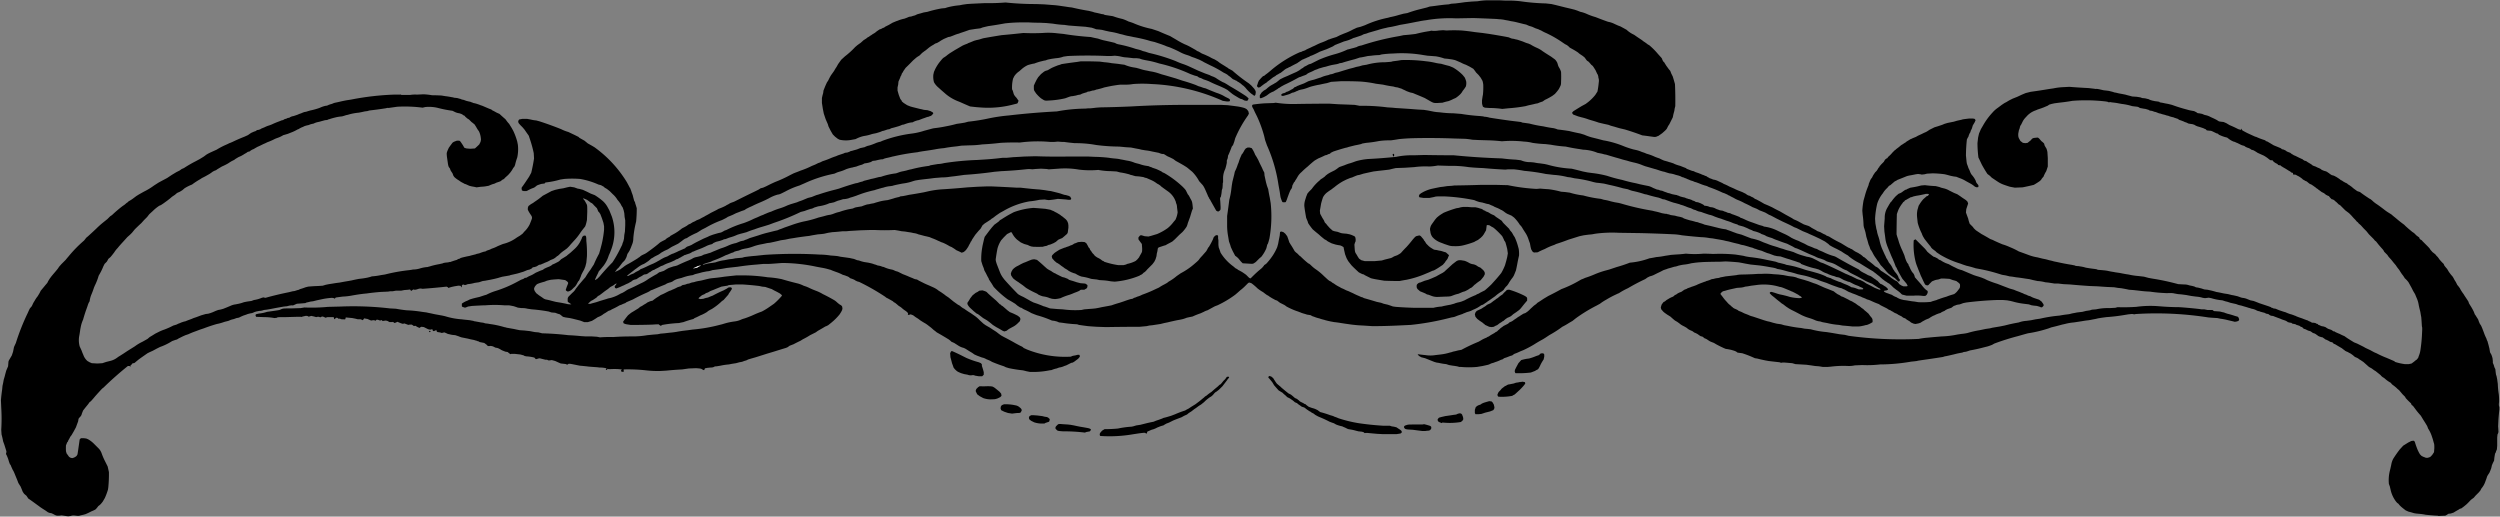 <svg xmlns="http://www.w3.org/2000/svg" width="8033" height="1660" version="1.2">
  <rect width="100%" height="100%" fill="#808080" stroke="none"/>
  <path fill-rule="evenodd" d="M4779 1a222 222 0 0 0-31 3l-19 1-22 2-14 2-16 2-14 1-8 2-13 1-17 2a906 906 0 0 1-31 4l-9 3-12 3-16 4a386 386 0 0 0-35 11l-12 2-15 4a258 258 0 0 1-28 7l-7 2a331 331 0 0 0-74 24l-14 5-12 3-13 6a193 193 0 0 1-29 13l-12 5-12 6-13 4-6 2-2 1-4 1a189 189 0 0 1-26 11l-9 4-6 3-4 2-7 3-6 3-9 4-6 3-1 1-5 2-6 2-1 1-7 2a385 385 0 0 0-91 57l-7 6-5 4-4 3-4 3-2 2-5 2-6 6-7 8-3 7-1 4-2 5 1 4 3 2c1 1 2 0 6-1l5-4 8-6 8-5 3-3 7-5 5-4a55 55 0 0 1 12-8l5-4 6-3 1-1 2-1 4-2 4-3 1-1 3-2a52 52 0 0 1 11-8l5-2 1-1 2-1 3-1a425 425 0 0 1 23-12l4-3 2-1 1-1 3-2 6-4 5-2 2-1 5-2 4-2 5-2 4-2 1-1 6-2a333 333 0 0 0 25-12l11-4 11-4 9-4 11-5 6-4 2-1 3-1 2-1 8-3 15-6a128 128 0 0 0 30-11l4-1 12-4 9-3 8-4 8-2 8-3 14-4 14-4a239 239 0 0 1 26-7l8-2 12-2a484 484 0 0 0 26-6 1271 1271 0 0 0 54-10l6-1a252 252 0 0 1 24-4 440 440 0 0 1 97-6l55-1a4404 4404 0 0 1 75 3l10 1h3l8 1a277 277 0 0 0 16 3l9 2a191 191 0 0 1 20 4l12 3 8 2 9 2 9 4 10 3 11 5 6 2 3 1 4 2 5 2a126 126 0 0 0 18 9l4 2 2 1 6 3a373 373 0 0 1 41 25l6 4 6 3 5 4 4 4 9 5a207 207 0 0 1 18 11l2 2 4 3 9 6 6 5 5 7c2 3 5 5 6 5l5 5 5 6 5 4 4 6 5 8 5 11c2 2 4 8 4 13 2 5 2 10 1 16a289 289 0 0 1-4 28l-7 11a143 143 0 0 1-23 23l-8 6-13 7a4356 4356 0 0 0-26 16c-4 4-5 5-4 7l3 4 8 3 8 3 11 3a181 181 0 0 1 23 7l10 3a342 342 0 0 1 22 7l17 4 14 3 8 3 11 3 10 3 7 2 17 4a840 840 0 0 1 56 19 583 583 0 0 1 23 3l15 2c4 0 6 0 10-2l5-2 1-1 3-2 7-5 9-8c3-3 6-6 7-9l3-6 4-6 6-12 5-10 2-10 3-11 1-7 2-8a1097 1097 0 0 0-1-71l-4-14-3-10-5-10-3-8-5-6-8-11-5-8-1-2-4-4-3-6c0-2-2-5-5-8l-9-10a220 220 0 0 0-28-28l-4-2a126 126 0 0 0-14-10l-5-4-6-4-9-6-10-7-6-3a93 93 0 0 1-16-11l-2-2-9-5-11-6-8-3-11-5a74 74 0 0 0-21-7 979 979 0 0 1-40-15 193 193 0 0 1-30-11 97 97 0 0 0-19-6l-10-4-9-3-12-3-17-4-16-4-16-4-13-3-18-2a684 684 0 0 1-82-7 332 332 0 0 0-47-2l-21-1h-39zM3231 8a648 648 0 0 1-66 2l-22 1-21 1-15 1-14 2-10 2a231 231 0 0 0-40 7l-6 2-11 1a378 378 0 0 0-46 11l-12 2-10 3-4 1-7 2-6 3-3 1-4 1-6 2-7 1-7 3-8 3-5 1-7 2-6 2-2 1-6 2-12 5-12 7-8 4-4 2-1 1-3 2-4 1-1 1-2 1-2 1-3 1-3 1-1 1-6 4-5 4-1 1-5 3-5 3-1 1-5 3-4 3-4 2-5 4-8 5-10 9-6 4-1 1-3 2-7 6a257 257 0 0 1-33 30l-12 11-10 14-5 9-4 6-4 7-5 7-5 7-4 7-5 10-4 6-5 11-6 15-1 8-2 7-2 9v16l3 19 3 15 6 18 7 16 2 7 7 14 7 12 7 7 9 7 6 3a95 95 0 0 0 40 0l11-2 6-3a105 105 0 0 1 21-7 132 132 0 0 0 22-5l3-1 4-1 10-2 10-3a72 72 0 0 0 10-4l5-1 3-1 3-1 3-1 3-1 6-1 6-3 8-2 7-2 7-2 6-2 7-3 6-1 2-1 6-2a75 75 0 0 1 20-4l3-2 5-2 6-2 5-1 8-3 5-2 6-2 8-3 5-1 2-1 6-2 6-6c1-2 1-3-1-5l-7-4-10-3-11-1-8-2-5-1-8-2-8-2-8-2-7-2-10-4-11-7-6-5-1-3-4-5-5-13-4-14v-10l2-9 1-10 4-9 2-5 1-3 2-3 2-6 3-4 2-4 7-10a728 728 0 0 0 24-24l7-6a60 60 0 0 1 11-8l3-2 8-8 8-6 3-2 11-9a112 112 0 0 1 14-9l6-4 6-2 7-4 6-4 9-5 14-6 6-1 8-3 10-4 6-2 4-1 5-2 6-2 9-3 14-5 19-3 16-2 8-3 17-4a1321 1321 0 0 0 55-9l10-1a481 481 0 0 1 47-2h18a567 567 0 0 0 35 1l22 1 21 2a300 300 0 0 0 37 4l14 2a6620 6620 0 0 0 54 4l20 3 6 2 3 1 5 2 11 1 8 1 4 1 8 2 14 3a201 201 0 0 1 31 7l9 2 7 2 8 2a290 290 0 0 1 20 4 503 503 0 0 1 45 10l10 3 13 3 9 3 12 4 11 4 7 3 9 3a403 403 0 0 1 31 14 123 123 0 0 0 26 11l6 2 9 4 9 3 5 2 10 4 10 5 5 3 4 2 4 2 12 6a339 339 0 0 1 42 23l8 4 5 3 1 1 1 1 7 5 8 7 4 2 3 1 3 2c1 0 4 1 5 3l4 2 6 4 7 6 3 2 6 6a113 113 0 0 0 20 20l6 4c1 2 2 2 4 1l2-3 1-7c0-4-1-6-5-12l-9-10-8-7a500 500 0 0 1-53-41l-9-5-4-2c-1-2-6-4-10-7l-13-8-6-4-5-4-10-6-9-4-9-5-13-6-10-4-5-3-5-3-5-2-6-4-16-9a149 149 0 0 0-19-9l-10-5-9-5-10-6a689 689 0 0 1-17-10 1000 1000 0 0 1-38-16l-9-3-12-4a290 290 0 0 1-60-19 255 255 0 0 0-15-5 142 142 0 0 0-19-8 224 224 0 0 1-31-9l-13-2-13-2-4-2-7-1a301 301 0 0 0-17-4l-5-1-3-1-3-1-4-1-8-2a760 760 0 0 1-55-11l-9-1-13-2-14-2a277 277 0 0 0-28-3l-12-1-13-1-26-1a910 910 0 0 1-98-5zm1392 90a88 88 0 0 1-21 1c-1-1-5 0-9 1a398 398 0 0 0-44 9 652 652 0 0 1-39 4l-14 3a825 825 0 0 0-121 30c-6 1-13 3-15 5l-10 3-8 2-7 2-5 1a243 243 0 0 1-44 16 372 372 0 0 0-48 17l-16 8-10 5-4 1-3 1-7 4-8 4-2 2-1 1-4 2-4 3-3 2-1 1-2 1-7 4a1726 1726 0 0 0-29 13l-12 5-12 6-6 5-5 4-3 2-4 2-1 1-2 1-9 5a108 108 0 0 0-15 12l-7 4-7 6-6 9v8l3 2 5-2 5-2 9-5 8-6a64 64 0 0 1 14-7l3-2 5-3 3-2 2-1 1-1 1-1 4-2 3-2 3-2 9-5a624 624 0 0 0 45-23l4-2 4-1a153 153 0 0 1 13-5l5-2 5-4 6-3a132 132 0 0 0 17-8l6-2 5-2 2-1 4-1 10-3 9-2 3-1 7-2 8-2 11-2a52 52 0 0 0 15-4l7-1 6-2a1038 1038 0 0 1 36-10l15-5 7-1 10-2 9-2 11-1a214 214 0 0 1 26-2l7-2a323 323 0 0 1 37-3 406 406 0 0 1 98 5l13 2 14 1 13 1a156 156 0 0 1 27 7l11 1 14 2 9 2 5 2 14 6a91 91 0 0 0 16 7l12 6 12 7a148 148 0 0 1 9 12l8 8 7 9 4 7c2 3 3 7 4 15a231 231 0 0 1-1 32l-1 5-2 13v10l1 5 2 6 4 2 2 1 15 1a291 291 0 0 1 41 3l19-2a484 484 0 0 0 56-7l7-2 4-1 5-1 9-2a116 116 0 0 1 14-3l7-3 6-2 3-1 7-5a206 206 0 0 0 24-13l8-6a138 138 0 0 0 13-16l4-8c2-4 3-6 3-15a335 335 0 0 0 0-32 54 54 0 0 0-7-15l-2-4-3-10c-2-4-5-9-9-12l-11-8-8-5-11-7-9-6c-1-1-8-6-17-10a155 155 0 0 1-21-11l-7-3a92 92 0 0 1-14-5l-5-2-6-2-3-1-3-1-3-1-4-1-5-1-3-1-7-1a81 81 0 0 1-10-4l-10-2a2488 2488 0 0 0-53-9l-14-2-7-1-9-1-17-2a627 627 0 0 0-41-5 438 438 0 0 0-49 0l-11-1-14 1zm-1335 8-9 1-19 2-20 2-22 2a2486 2486 0 0 0-59 10l-13 4-9 2-7 2-12 5-8 3-1 1-8 3-7 3-7 4-12 7-7 4-8 5-8 5-7 5a87 87 0 0 1-14 10l-4 4-5 6-4 5a148 148 0 0 0-13 21l-4 9-2 9a67 67 0 0 0 2 24 59 59 0 0 0 14 17l10 9 15 13a142 142 0 0 0 40 23l5 2a1538 1538 0 0 0 32 14 550 550 0 0 0 45 4 320 320 0 0 0 97-11l8-2c2 0 4-3 4-5l2-4-7-10c-6-6-8-10-9-13l-2-7-1-3-2-4a119 119 0 0 1 2-29l1-5 4-8a57 57 0 0 1 16-16l8-7a82 82 0 0 1 20-13l7-2 8-2 6-1a158 158 0 0 1 22-7l8-2 6-1 5-2 4-1 10-2 14-2a81 81 0 0 0 24-5l14-2a1368 1368 0 0 1 127 0h12l12-1 10 1 6 1 9 2 6 1 12 1 17 2h10l9 1 9 3 9 2 16 3a312 312 0 0 1 30 8 505 505 0 0 1 100 34l14 5 8 2 4 3 4 2 4 1 8 4 9 3 8 3a332 332 0 0 0 19 9l19 8 13 6 9 5 11 9 5 4 6 4 10 6 5 3 2 1 2 1 2 1a16 16 0 0 1 8 3l4 2 6 1 4-1 2-4 1-3-8-7a954 954 0 0 0-52-32l-11-7-7-4-5-2-9-5-8-5-6-4-6-3-8-3-6-3-14-5-22-9-15-7-11-5a227 227 0 0 0-19-8 260 260 0 0 1-28-11 590 590 0 0 0-85-26l-12-4-8-2a76 76 0 0 0-15-5l-8-2a419 419 0 0 0-57-15l-6-2-3-2a474 474 0 0 0-21-5l-9-2-9-2-7-2-9-3a378 378 0 0 1-23-5 939 939 0 0 1-88-10l-20-2a233 233 0 0 0-47-1 710 710 0 0 1-62 0zm1215 87-12 2-16 2c-4 2-11 2-24 3a222 222 0 0 0-60 8l-13 2-10 3-10 2-10 3-12 3-20 6-16 5-9 2-3 1-2 1-3 1-3 1-6 1-5 2-4 1a111 111 0 0 0-14 4l-5 2-2 1-4 1-3 1-3 1-6 2-6 2a191 191 0 0 0-18 5l-4 2-6 3-4 2-8 3-8 3-2 1-3 1-2 1-3 2-4 1-2 2a26 26 0 0 1-9 6l-2 1-1 1-4 2-4 2-4 1-3 2-4 2-5 1-3 2c-2 1-2 2-2 4l2 2h5l7-2 7-2 6-2 4-2 4-2 5-1 5-2 2-1 2-1 3-1 4-2 7-2a82 82 0 0 0 13-3l6-2 8-3 6-2 4-1 8-2 9-2 6-1a636 636 0 0 1 24-5l13-4 31-2a1131 1131 0 0 1 63 1 364 364 0 0 1 50 7l23 3a322 322 0 0 0 33 6l7 2 7 1 6 2c3 1 8 2 10 4l5 2 8 4 11 4 9 2 7 3a1255 1255 0 0 1 31 13l7 4 14 8c8 4 9 4 19 4l17-1a171 171 0 0 1 19-5 121 121 0 0 0 16-7l7-3 3-2a102 102 0 0 0 13-11l4-5 3-5a115 115 0 0 0 10-14 37 37 0 0 0 1-17l-2-6-2-5-2-3-1-1-4-5a149 149 0 0 0-31-24l-12-5a435 435 0 0 1-26-7l-8-1-6-1-9-2a218 218 0 0 0-25-4 500 500 0 0 0-80-4zm-1030 4-12 2a1350 1350 0 0 0-50 7l-5 2-7 2-10 4-7 3-4 2-7 4c-3 2-7 4-10 4l-6 3-10 8-9 10-5 8-5 10-4 9v9c0 5 1 7 3 10l4 6a119 119 0 0 0 16 16l8 5c4 2 5 3 17 2a288 288 0 0 0 52-7l3-1 8-3c3-1 8-3 13-3l11-2 7-2 7-1 4-2 2-1 6-2 7-2 3-1c0-1 3-2 7-2l7-2 3-1a28 28 0 0 0 12-3l5-1 8-2 7-2 6-2 14-3 10-2 6-1 13-2 9-1h15a134 134 0 0 0 26-2 399 399 0 0 1 59 0 625 625 0 0 1 229 54l13 2c7 0 9 0 10-2v-3c0-2-3-4-5-5l-10-5-7-4a132 132 0 0 0-22-9l-10-4-10-4-14-6-8-2-8-3-7-2-9-4a543 543 0 0 0-43-14l-21-7-17-5-17-5-11-3-9-3a165 165 0 0 0-29-7l-9-2a148 148 0 0 1-24-6l-11-3-12-2a124 124 0 0 1-26-8l-8-1-14-2-19-2a189 189 0 0 0-23-3l-15-2a1439 1439 0 0 0-61-1zm3176 82-18 1a194 194 0 0 0-33 4l-14 2a1645 1645 0 0 1-59 9l-16 4-12 5-15 7-15 6-10 5a234 234 0 0 0-10 6l-6 3-9 6-12 9a91 91 0 0 0-18 16 216 216 0 0 0-30 41l-7 12-6 14-3 13-2 18a397 397 0 0 0 3 46l2 4 9 19a433 433 0 0 0 18 30l8 6 4 4 2 2 6 4 6 4 6 4a89 89 0 0 0 22 11 458 458 0 0 0 18 6l16 3 25-1a740 740 0 0 0 36-8 241 241 0 0 0 19-12c2-2 5-4 6-7l4-5 2-2 2-5 4-8 3-5 1-3 2-6 2-6v-27l-1-15c0-7-2-11-3-15l-6-10-2-7-3-3-6-5-6-7q-4-4-6-4l-10 1c-6 1-7 2-12 8l-10 8-7 1-8-1-8-6-5-9c-2-5-2-7-2-14l2-11 3-8c0-3 2-8 4-10l5-10c2-4 5-9 12-16a68 68 0 0 1 29-20l5-2 2-1 6-2 6-2 8-3 7-3 5-2 6-4 7-2 9-2 15-2 17-2 14-2 12-2a551 551 0 0 1 107 2l6 1c3 2 5 2 8 1l6 1 9 1 7 1 5 1 11 2a181 181 0 0 1 33 7l8 1 9 1 3 1 2 1 3 2 6 1 5 1 7 1 10 3c2 2 6 3 9 3l4 1 5 2 5 1 5 2 5 2 5 1 6 2 8 2 6 2 5 1 5 2 7 2 5 1 2 1 3 1 3 1 6 2 4 3 6 2 8 3 4 2 6 2 6 3 6 1 7 1 6 2 5 3 5 2 7 2 6 2 6 2 4 2 3 1 4 4 9 1c5 0 7 1 15 5 6 3 10 5 11 4l1 1 3 3 7 3a102 102 0 0 0 19 6l4 3a65 65 0 0 0 17 10l4 1 4 2 5 2 6 3 6 3 6 2c3 0 5 2 6 3l6 3 6 2 4 2 4 3 7 2a143 143 0 0 1 13 8 1093 1093 0 0 0 20 9l5 3 6 4 5 4c5 4 6 4 8 4h4l4 5 6 4 6 3 2 3 4 1c3 0 4 0 5 2l3 2 2 1 1 1 2 1 7 4 8 5 3 2 4 2 3 3 3 1q3 0 3 3c0 3 0 3 5 3 3 0 5 1 8 3l6 3 3 2 3 2 4 3 3 3 4 2 3 2 5 2 6 5 4 3 5 2 6 4 4 3 2 1 2 2 4 3 2 1 2 2 3 2 4 3 4 3 4 2 4 2 1 1 5 4 6 3 3 1 4 5 5 5 4 1 2 1 2 1 3 3 5 4 4 4 3 3 4 2 5 5 5 5 7 7 8 6 4 3 7 7 8 9 2 2 3 3 5 6 4 3 1 2 8 7 9 10 5 5 4 4 8 10 9 9 6 6 4 5 4 3 7 9a414 414 0 0 0 14 16l3 4 2 4 6 6 4 4 4 6 9 10 8 10 6 7 4 6 3 4 4 5 5 8 4 6a88 88 0 0 1 9 13 78 78 0 0 1 12 13l5 9 5 9 5 10 3 5 3 5 5 12a88 88 0 0 1 7 24l2 9 3 12 2 12 1 5 1 13 1 16 1 5v7l-1 21a497 497 0 0 1-5 46 75 75 0 0 1-5 17l-2 6c-2 2-4 6-7 7l-6 5-8 6-9 2h-13a183 183 0 0 1-31-7l-2-2-4-2-7-3-7-3-7-3a294 294 0 0 1-33-15l-5-2-4-2-11-6-15-7-7-4-10-5-10-5-5-2-5-2-13-8-11-7-1-1-2-1-1-1-3-2a143 143 0 0 1-15-7l-5-2-9-4c-2-2-5-3-6-2l-1-1-6-4-9-3-4-2-3-2-3-2-6-2-6-1-5-2-4-2c-2 0-3-1-3-2l-1-1-4-1-3-2-6-1c-4 0-6 0-8-2l-4-2a12 12 0 0 1-6-3l-6-2-8-3-5-2-3-1-6-2-8-3-4-2-3-1-5-2-6-2-4-1-8-3-7-3-4-1-6-2-6-2-3-1-5-2-7-3-7-1-4-2h-2l-1-1-1-1-8-3-9-3-6-2-6-2-9-3a425 425 0 0 0-18-7l-10-2-10-4a50 50 0 0 0-16-4l-4-1-11-4-13-3-6-1-12-3-13-2-14-3-11-2-3-1-11-3-14-3-10-1-9-3-12-3c-3 0-8-1-10-3l-7-2-10-2c-6-2-10-3-18-3l-18-1a734 734 0 0 0-78-17l-6-1-11-2-15-4-17-2a223 223 0 0 1-33-5l-7-1-11-2-10-2-7-1-7-1-5-1a232 232 0 0 1-21-4l-7-1-10-1-13-1-5-2-7-1a446 446 0 0 1-27-4l-7-2-5-1-12-2c-6 0-11-1-11-2l-10-2a726 726 0 0 1-47-9l-10-2-7-2-9-2-7-2-4-1-10-2-8-2-8-2a141 141 0 0 1-27-7 1857 1857 0 0 0-33-12 233 233 0 0 0-29-14 169 169 0 0 0-24-9l-14-6-11-5-6-3-8-3a712 712 0 0 0-28-16l-9-6-9-6c-3-3-8-7-9-10l-6-6-5-5-3-9-2-8-3-8-4-11 1-11 2-6 2-6 2-6-2-6-5-5-6-4-6-4-7-5-9-6-10-4-16-8a64 64 0 0 0-18-7l-8-2-5-2-12-3a419 419 0 0 1-35-3l-12 1-12 3a344 344 0 0 1-22 4l-3 1-2 1-5 2-3 2-4 1-6 4-4 3-3 2-4 2-3 1-2 1-8 7a125 125 0 0 0-14 17l-4 4-1 2-2 3-8 14a63 63 0 0 0-7 31l-1 13-1 13 1 17 2 14 1 8a91 91 0 0 0 4 18l1 3 1 3 4 10 5 12 4 10 5 11 5 12 3 8 2 5c2 1 3 5 4 7a423 423 0 0 0 17 31l6 7 6 7 2 3 2 4c1 2 1 2-3 3h-10l-7-3-3-2-3-2-4-5c-1-2-4-5-10-7l-12-8-6-5-7-5-9-6-6-4-5-3-7-7-5-4-6-3-8-7-5-4-5-4-6-4-5-5-6-5-4-2-3-3-5-4-5-3-3-2-4-2-6-3-6-4-4-3-5-2-3-2-3-1-2-1-5-3-18-11a333 333 0 0 1-38-21l-8-3-4-3-5-2-11-6-11-4-2-2-4-2-11-6c-4-3-9-6-13-7l-12-4-13-7a124 124 0 0 0-19-9l-6-4-9-5-11-6-19-11a446 446 0 0 1-25-13l-13-6-12-5-12-7-13-7-5-2-4-3-3-2-3-1-7-4c-3 0-9-3-12-6l-12-6-13-5a172 172 0 0 1-13-6l-16-7a117 117 0 0 0-17-8l-5-3-13-6a49 49 0 0 0-16-5l-5-2-2-1-4-1-3-2-4-2-3-2-1-1-4-1-4-2-6-2-4-2-3-1-5-2-9-3-4-2-2-1-5-1-8-3-5-2-3-1-3-2-1-1-8-3-10-4-7-2-6-2-5-2-2-1-2-1-3-1-3-1-3-1-4-1-6-2-7-2-4-1-7-3-8-4-6-2-8-3a156 156 0 0 0-27-10l-7-3-9-3a95 95 0 0 0-18-6l-9-2a280 280 0 0 1-35-12 313 313 0 0 0-55-16l-6-1-19-5-20-5a167 167 0 0 1-22-8l-13-4a691 691 0 0 1-36-8l-13-2-15-2-9-1-5-2-7-2a356 356 0 0 1-34-6 376 376 0 0 1-45-9l-14-2-8-1-5-2-8-1-25-3a2768 2768 0 0 1-68-10 69 69 0 0 0-17-3l-3-1-9-1a607 607 0 0 1-62-7l-25-2a335 335 0 0 1-43-3l-12-1-7-1-10-2-10-2-13-2-19-1-26-2-30-2-16-1-10-1-16-1a616 616 0 0 0-89-5l-16-3-24-1-28-1-31-2a10347 10347 0 0 0-100 1 372 372 0 0 1-71-4l-6 1-29 1a467 467 0 0 0-38 4c-2 1-3 3-3 5l2 5 3 5 4 9 7 14a389 389 0 0 1 23 63l3 13 6 17a481 481 0 0 1 37 127l4 22 2 14 1 5 1 3 1 3 2 5c2 4 2 4 7 4 4 0 5 0 6-2l3-7 2-6 3-8a182 182 0 0 1 7-17l3-4 2-5c0-3 1-7 3-9 1-3 3-7 5-8l2-4 2-3 2-3 4-7a54 54 0 0 1 12-14 234 234 0 0 1 20-18 359 359 0 0 1 22-19l5-3 7-4a261 261 0 0 0 22-10l5-1 2-1 4-2c3 0 6-2 7-4l8-4 9-3 16-5 14-4 5-1 6-2 8-2 12-3a316 316 0 0 0 19-4l5-2 12-2a373 373 0 0 0 42-6 242 242 0 0 1 37-2l14-2 12-2a616 616 0 0 1 47-3 2143 2143 0 0 1 130 1l35 1a199 199 0 0 1 24 3l21 1 34 1a521 521 0 0 1 40 3 355 355 0 0 1 71 1 128 128 0 0 1 27 4 370 370 0 0 0 42 4l17 2a403 403 0 0 0 48 6 559 559 0 0 0 44 8l12 2a132 132 0 0 1 41 8l5 2 5 1 10 2 7 2 6 1 13 4 17 5a607 607 0 0 1 24 7l12 3 10 3 12 3a152 152 0 0 1 29 9l8 3a6384 6384 0 0 1 31 9l4 1 6 2 9 3 7 2 5 1 6 2 10 3a93 93 0 0 1 15 3l6 2 8 2 6 2 2 1 2 1 2 1 4 1 3 1 1 1 4 1 4 2 5 2 7 3 7 2 2 1 2 1 7 2 8 3 5 2 5 2 6 2 3 1 4 1 3 1 2 1 4 2a419 419 0 0 1 44 18l6 2 9 4 5 3 3 1 3 2 4 2 6 3a81 81 0 0 0 14 7 165 165 0 0 1 21 10 291 291 0 0 1 26 13l3 1 10 4 9 5 8 3 10 4 7 4 5 3 5 2 4 2 15 8 16 8 4 2 13 6a339 339 0 0 1 24 12l8 3 20 10 15 6 6 3 7 3 9 4 17 8 17 9 11 8 4 4 7 4a231 231 0 0 0 16 8l15 8a204 204 0 0 0 21 13l3 3a188 188 0 0 0 35 22 2643 2643 0 0 0 34 21l7 4 3 2 1 1 4 3 4 3 1 1 9 7 10 9a153 153 0 0 1 8 6l5 3 4 3 4 2 6 5 8 8 9 7a119 119 0 0 1 13 10l3 3c1 1 3 3 5 3l12 3h23a139 139 0 0 1 31 1c7 0 7 0 11-4l3-6v-6l-3-2-5-4a115 115 0 0 1-12-14l-6-7-8-9-7-8-2-7-2-4-5-6a100 100 0 0 1-9-18l-1-1-1-2-1-4-4-5-3-6-3-8-3-10-6-14a219 219 0 0 1-11-27l-3-10-3-9-2-7a2741 2741 0 0 1 1-65l2-6 3-8a108 108 0 0 1 13-21l2-3 1-1 3-2 2-3 2-1 4-2 3-2 4-2 5-3 5-1 2-1 3-1 9-2a230 230 0 0 0 21-4l5-1 4-1h6c3 0 4 1 4 2l-3 4-5 2-1 1-1 1-8 7a128 128 0 0 0-10 13l-5 8-4 14c-1 7-2 11-1 23l2 18a168 168 0 0 0 13 34 56 56 0 0 0 6 13l3 5 11 14 9 11c0 1 3 5 7 8l8 6 1 1 3 3 6 4 6 4a293 293 0 0 0 64 28l8 3 12 4a299 299 0 0 1 29 8l16 3a529 529 0 0 1 56 14l13 4 12 2 12 3 9 1 12 2a513 513 0 0 1 29 4l14 2 12 3 14 3a126 126 0 0 1 25 4l10 1 13 2 6 1h12l17 2 21 1a2258 2258 0 0 0 63 5l26 1 14 1 15 1 24 1 12 2 10 1a432 432 0 0 1 26 5l14 1 18 2a350 350 0 0 0 35 3 432 432 0 0 0 37 4l18 1c14-1 20 0 24 1l11 2 12 1 15 2 16 3 15 2a97 97 0 0 1 22 4l7 1 9-1c2-1 5 0 11 1a163 163 0 0 0 36 7l9 3 8 2 9 3 9 2 9 2 8 3 9 2 10 3 7 2 6 2 4 1 6 2 5 1 6 2 6 3 5 2c1-1 3 0 4 1l7 2 8 2 6 3 6 1 2 1a17 17 0 0 0 12 5l4 1 2 1 8 3 8 3 3 1 2 1 5 2 6 2 3 1 2 1 4 2 2 2 4 1 4 1h3l4 3 6 1 4 1 2 1 1 1 4 1 6 2 4 3 4 1 3 3c2 2 3 3 5 3l3 1 4 2 4 2 3 1 4 1 2 1 3 2 4 3 4 1 4 2 3 2 1 1 2 1 1 1 1 1 4 2 6 2 5 1 4 3 3 2 1 1 2 1 3 1 2 1 6 3c2 2 5 3 7 3l5 2 2 3 2 1 3 1 10 6 12 7 5 4 3 2 2 2 4 2 2 1 3 1 3 2 6 3 7 5 7 6 5 2 4 2 3 2 1 1 5 3 6 4 3 2 9 8 9 8 9 5 8 6 2 1 3 2 5 4 10 8c3 4 8 8 11 9l7 6a97 97 0 0 0 15 10l4 5 8 6 6 5 3 3 6 5 11 13 7 7 1 1 2 4a199 199 0 0 0 17 17l2 5 4 3 1 1 6 8a237 237 0 0 0 18 22l2 3 6 10 7 11 6 10 3 8a107 107 0 0 1 11 22l4 12 3 11c2 5 2 9 2 18l-1 13-2 3-4 6c-3 3-5 6-8 7l-6 2h-6l-5-2-3-1-6-3-5-5-3-5-4-8a251 251 0 0 1-9-25c-1-4-3-5-5-6l-7 1-10 5-8 5-8 5-11 12a394 394 0 0 0-21 30 62 62 0 0 0-6 17l-1 5-2 9-2 8a124 124 0 0 0-3 42l3 8 3 13a97 97 0 0 0 15 33c3 4 6 8 9 9l4 5 5 5 6 5 9 7 9 4 8 2 10 3 6 1 10 1a156 156 0 0 1 21 3l10 1 12 1a220 220 0 0 0 16 1l4 1a521 521 0 0 1 21-1l4-2 6-4 8-1 9-3a274 274 0 0 1 17-10c2-2 5-3 7-3l7-5 5-4 6-5 8-8a56 56 0 0 1 11-10l4-3 5-6 5-5 6-6 5-6 3-6a68 68 0 0 0 13-23l3-8 3-9 3-5 4-6 3-7 3-8 2-9 3-7 4-8 1-10 2-12 2-4 1-1v-2l3-7 1-12v-26l1-10 2-4 1-4a345 345 0 0 0-1-18l1-22a751 751 0 0 1 3-32v-8c-2-5-2-8-1-16a177 177 0 0 0-1-26 237 237 0 0 1-3-32l-1-7-1-8-2-10-2-6-1-8-1-9-3-6-2-7-3-7v-6l-1-9-2-7-2-5-4-7-2-12-3-12-2-7-1-4-2-4-2-6a139 139 0 0 1-8-19l-5-13-3-7-1-2-4-6-3-7-2-6-3-5-2-3-3-5-3-4-3-8-4-8-4-7-5-8-3-5-1-4-3-5-4-6-6-9-3-5-3-4-4-6-3-5-1-2-1-2-3-4-3-4-2-2-5-10a77 77 0 0 1-7-12l-3-5-6-7-6-8-6-10-6-7-3-4-2-5a155 155 0 0 1-14-15l-2-3-3-4-4-4-4-5-9-7-7-8c-1-3-6-8-11-13l-14-14c-2-3-5-5-5-4l-2-2c-2-1-3-3-3-5l-2-2-7-5-8-8-6-4-12-10-9-8-1-1-4-4a354 354 0 0 1-23-18l-6-5a213 213 0 0 1-12-10l-8-5a142 142 0 0 1-17-12l-4-3-8-6-7-5-3-2a89 89 0 0 1-15-12l-5-4-4-2-9-6a386 386 0 0 1-21-15l-6-2-3-1-4-3-7-5-7-6-7-5-5-3c-1-2-5-4-8-5l-7-4-4-3-3-1-5-4-6-4-2-1-1-1-4-2a28 28 0 0 0-11-4l-5-3-4-3-1-1-2-1-4-3-5-2-4-1-5-2-4-2-2-2-4-2-2-1-3-1-2-1-2-1-4-2-6-2-4-2-2-2-3-2-5-3-5-3-3-2-1-1-3-1-4-1-1-1-2-1-2-2-11-5-12-6-5-2-2-1-1-1-4-2-5-4-8-3-4-2-1-1-3-2-7-3c-3 0-5-1-5-2l-3-2-12-5-10-4-5-3-10-6-7-4h-3l-2-3-3-1-6-2a201 201 0 0 1-18-7l-2-1-4-1-11-5-13-6a297 297 0 0 1-15-8c-2-1-3-2-3-4l-1-3-1 2c0 2-1 2-3 2l-7-2a334 334 0 0 0-28-13l-10-6-9-4-9-1-6-1-8-5-8-4-11-5a54 54 0 0 0-16-6l-4-1-7-3-10-2c-3 0-5 0-8-3l-8-4a427 427 0 0 1-16-3l-7-2a505 505 0 0 1-48-15l-12-3-11-2a146 146 0 0 0-16-3l-2-2-6-1-8-1-9-2c-3-1-8-2-10-4l-12-3-10-1-5-2-12-2-15-1-7-2-8-2-7-2-10-2-11-2-8-2-6-1-3-1-3-1-4-1-4-1-4-1-8-1-9-1-13-3c-5-1-10-2-11-1l-7-1-17-2a2028 2028 0 0 1-62-4zm-5288 24-21 1a100 100 0 0 0-22 1h-28c-2-1-3-2-4-1h-20a869 869 0 0 0-138 16l-13 2a367 367 0 0 0-24 5l-9 2-5 1-4 1a49 49 0 0 1-11 4l-6 2c-3 2-7 3-10 3a98 98 0 0 0-13 4l-7 3a215 215 0 0 1-29 8l-7 2-6 2-6 1a81 81 0 0 0-10 4l-6 2-7 3-6 2-3 1-3 1a29 29 0 0 0-13 5l-2 1c-1-1-4 0-7 2l-7 2-3 2c-2 1-3 2-4 1l-5 2-5 2a272 272 0 0 0-24 10l-8 3a81 81 0 0 0-15 6l-5 2-5 2-3 2-5 2-6 1-3 2-1 1-6 2-9 4-6 4-4 3-11 5a547 547 0 0 0-39 17l-7 3-3 1-6 3-9 4a233 233 0 0 0-26 14l-9 4-11 5-8 4-5 3-8 6-13 8-13 7a406 406 0 0 0-38 22l-7 3-7 5-10 5-15 9-15 10-17 9-11 6-14 9a208 208 0 0 1-33 20l-16 9-8 5-8 6a113 113 0 0 1-17 11s-2 3-6 5l-7 6-6 4a418 418 0 0 0-34 29l-6 4-9 9-10 8-5 4a287 287 0 0 0-21 19 1539 1539 0 0 1-26 24l-6 5-3 4-4 5a404 404 0 0 0-49 50l-6 7-4 5-7 7-7 7-7 8-4 6-4 5-5 6-6 7-5 6-6 8-5 8-3 6-6 7a923 923 0 0 1-15 18l-4 8-6 10a91 91 0 0 0-10 15 69 69 0 0 0-7 13l-2 4-6 7-3 6-4 9a709 709 0 0 0-38 96l-6 13-3 15-4 12-7 12c-3 5-4 7-4 11l-1 12-6 14-3 11-2 8-3 10-2 11-2 9-1 11a504 504 0 0 0-4 35l1 24a569 569 0 0 1 0 71l1 15a227 227 0 0 1 5 22l4 11 5 16c2 6 2 7 1 10s-1 4 2 9l4 10 3 10 3 8c2 1 3 4 4 7l5 11c3 4 6 12 8 17l5 12 2 5 3 8 5 8 2 3 3 7 4 10 4 6 2 2 6 5 4 6 2 3 6 4 7 5 11 8 11 8 4 3 6 4 11 7 7 5 5 2 6 1a91 91 0 0 1 12 6l6 2h7l8-1 13 2 8 1 8-1c6-2 9-2 17-1 7 1 10 1 15-1l9-2 7-2 9-4 10-5 7-3 4-2 3-2 5-6 3-4a41 41 0 0 0 10-9l4-5 7-12a208 208 0 0 0 10-27l1-7a435 435 0 0 0 2-49l-4-18-9-18a205 205 0 0 1-11-26c-3-7-6-11-9-14l-8-8-7-7a86 86 0 0 0-18-14l-2-1-5-2-8-1h-9l-4 4-2 14-3 21-2 13-3 5a28 28 0 0 1-14 7l-5-1-5-3-5-7-3-4-2-7a157 157 0 0 1 0-19l4-10c2-1 3-4 3-5l4-7 3-6 1-1 3-4 7-12 7-13 4-11 3-8 1-6c0-2 1-4 5-8 3-3 5-6 6-11l4-10 7-9 9-11 5-7 3-2 3-3 7-8 5-6 8-9 11-12 4-4 4-3a1047 1047 0 0 1 78-69h5l3 2 1-2c-1-2-1-3 1-3l3-3c1-2 2-3 5-3 2 0 4-1 7-4l6-5 5-4 7-5 10-7 10-7 6-3 11-5 13-7 10-5 8-3 7-3a184 184 0 0 0 24-13l11-4c2 0 7-2 9-4l6-3 8-4 9-4 9-3a249 249 0 0 1 22-9l8-3 8-3 12-4a511 511 0 0 1 42-14l5-1 4-1 7-2 9-3 12-3 7-3 3-1 8-2 8-3 6-1 3-1 2-1 4-2 7-3 6-2 3-1 5-2 8-2 6-1 5-2 2-1 6-2 10-2a42 42 0 0 0 15-3l9-1a679 679 0 0 0 27-5l11-2 17-3 10-1 4-1 4-1 7-1c4 1 6 0 10-2l7-3 14-1 13-1 4-2 5-1 8-2 8-1 12-3 14-3a214 214 0 0 1 35-5l6 1c2 2 2 2 3 1l3-3 7-1 15-2a201 201 0 0 0 33-4l12-2a456 456 0 0 1 32-4 697 697 0 0 1 46-5l23-1 6-1h8l11-2h17l10-2 13-1c5-1 6-1 7 1l2 3 7-5 4 1h2l5-1 6-2 5-1h2l6 1a2217 2217 0 0 0 77-7l4 2c3 3 3 3 5 1l7-2 9-2 12-2c7 0 8 0 9 2 0 2 1 3 2 3l1-3c-1-1 0-2 1-4l3-2 3 1 3 1 4-1 5-2a103 103 0 0 0 22-4l7-1 7-1 3-1 3-1 6-2 8-1 5-1 11-2 14-3 8-2 4-1 3-1 7-2 4-1 12-2 11-2 2-1 9-2 13-3 7-2 3-1 10-3 12-5 8-2 6-3 4-4 6-1 6-2 8-5 6-1 4-2 3-1 4-2 10-4 6-3 3-2 5-2 5-2 5-3 5-4 2-2c2 0 6-4 11-9a104 104 0 0 1 13-10l8-6 7-7 5-6 10-11a181 181 0 0 0 18-22l4-6a434 434 0 0 1 14-18l2-5 2-7 2-9 1-26c0-18 0-21-2-25l-6-11-5-6v-2l5 2 7 3 7 5 5 4 2 1c1 0 5 3 8 7l10 10 3 7 1 3 3 3 4 6 5 13 5 15 2 11v11a333 333 0 0 1-7 44 632 632 0 0 1-9 33 371 371 0 0 0-17 35l-4 6-7 11a216 216 0 0 0-13 19l-3 5-8 9-12 14-11 14c-2 4-6 9-11 13l-12 12c-3 4-3 6-3 11 0 4 0 6 2 7l6 4 4 3c-10 0-14-1-17-2l-15-3-18-3-12-3a260 260 0 0 0-21-5l-5-2-7-5-9-6-9-7-5-7-2-6c0-2 1-6 4-10 5-6 5-6 13-9a240 240 0 0 1 17-5l7-3 8-2 5-1 10-1 15-1 14 2 7 1 6 4c4 4 4 5 3 8l-4 10-3 9c0 2 1 3 3 4 2 2 4 2 7 1a28 28 0 0 0 10-6l6-6c3-2 7-7 9-11l5-9c2-1 4-5 5-8l3-7 2-6 4-8 5-9 4-10 3-12 1-10 1-11a360 360 0 0 0-2-49c0-14-1-15-3-17h-5l-5 4-2 6-6 12a90 90 0 0 1-19 23l-11 10-10 8-1 1-1 1-8 5-10 6-5 5-4 3-6 3a83 83 0 0 1-13 6l-2 2-5 3-4 2-3 1-7 3-6 3-1 1-3 2a150 150 0 0 0-15 6l-7 3-10 6-4 2-9 4-9 5h-1c-1-1-2-1-4 1l-3 2-8 3-13 7a388 388 0 0 1-72 30 178 178 0 0 0-26 11l-7 2-15 5-13 3-8 2-10 3-4 2-2 1-2 1-5 2-6 3-3 2-2 1-2 2v5c0 3 0 4 2 5l6 2c2 1 5 0 7-1l5-2 13-2a4967 4967 0 0 1 38-2h5a381 381 0 0 1 60 0h15l6 1 10 2 9 3c4 2 8 2 17 3a62 62 0 0 1 18 2l14 2a511 511 0 0 1 54 7l9 3 12 1 8 3 7 2 5 4 5 4 8 2 7 1 7 1 9 2 12 3 12 3 8 3 5 2h12l13-4 10-6 9-6a60 60 0 0 0 17-9l1-1 7-4 9-6 6-2 5-3a241 241 0 0 0 25-13l6-2 4-2 5-2 3-1 4-3 7-3 14-6a542 542 0 0 1 45-22l8-4 1-1 2-1 1-1 6-2a1151 1151 0 0 1 36-15l5-2 3-2 2-1 2-1 3-1 3-1 4-1 5-2 3-2 3-2 4-2 2-1 3-1 3-1 4-1 8-2a216 216 0 0 1 12-4l7-2 5-1 5-1 7-1 7-3 8-2 4-1 4-1 7-2 15-3a56 56 0 0 0 18-4l15-2a394 394 0 0 0 31-5l18-2 18-2a771 771 0 0 1 61-7l21-2h18a367 367 0 0 0 16-1l26-2a539 539 0 0 1 110 12l16 3a196 196 0 0 1 26 6l4 1 7 3 11 4a141 141 0 0 1 21 9l7 2 5 2 3 1 4 2 5 4 6 2 5 2 4 2 1 1 2 1 2 1 2 1 7 2a706 706 0 0 1 84 48l2 2 6 3 9 5 7 4 3 3 4 2 5 4 7 6 5 3 4 3a79 79 0 0 0 13 10l5 4 3 4-1 3q1 2 3 2l3-1 3-1 8 3 8 6 8 5 8 6 8 5 5 3 2 1 6 4 13 10 9 8 3 2 6 5a1060 1060 0 0 1 39 23l5 4 3 3 9 4 11 7a57 57 0 0 0 20 9l6 3 11 7 10 6 7 5 9 4 8 3 8 3c2 0 8 2 13 5l12 5 7 4 10 4a431 431 0 0 0 28 10l6 3 10 3a435 435 0 0 0 45 7l12 3 10 2h21a261 261 0 0 0 42-5l7-1a79 79 0 0 1 16-5l8-3a55 55 0 0 0 17-5l6-2 8-4 8-4 5-1 5-3 4-3 8-6c4-4 6-7 6-9l-2-4h-5l-8 2-6 1-4 1-4 2a329 329 0 0 1-141-23l-11-5c-1-2-6-5-11-7l-15-8a745 745 0 0 0-37-20l-9-5-7-5-9-7-11-7-9-6-7-4-7-4-7-5-12-11a111 111 0 0 0-16-14l-13-9a251 251 0 0 1-21-14l-4-2-7-5c-1-2-5-4-9-6l-14-10-16-13-9-6-5-4-10-7-8-5a74 74 0 0 0-18-11l-11-5a419 419 0 0 1-16-7l-8-4-10-5-5-3-2-1-6-1-5-2-2-1-10-4-9-4-3-1-2-1-8-3-8-4-4-2-4-2-7-2-9-4-9-2a95 95 0 0 1-18-6l-2-1-5-1-5-2-4-1-6-1-5-2-3-1-4-1-2-1-7-2-9-2-13-2a115 115 0 0 1-17-5l-6-1-5-2-5-2-5-1-9-2-14-2-15-2-9-2-9-1-14-1a240 240 0 0 0-35-3 1426 1426 0 0 0-178 1l-28 3a499 499 0 0 0-36 4l-7 2-11 1-11 1-10 2-10 1-15 3a134 134 0 0 0-29 7l-12 2a115 115 0 0 0-27 6l-2-1 4-2a572 572 0 0 1 22-7l6-3a316 316 0 0 0 42-18l6-2 7-3 7-3c2 0 5-1 7-3l6-2 9-2 10-4 9-2a131 131 0 0 0 27-7 161 161 0 0 1 26-7l10-2 9-2 9-1 14-3 13-3 8-2 14-2 14-3 13-2 12-2 14-2 15-2 9-1 10-2 18-3 12-1 8-1 13-3 13-2a558 558 0 0 0 34-3h12l11-1 34-2 32-1h13a667 667 0 0 0 65 0l12 2 10 2 11 1 12 2 7 1 9 2a50 50 0 0 1 15 4l8 2 11 3 9 2 8 2 7 3a180 180 0 0 1 19 8l7 3 4 2 6 2a159 159 0 0 1 21 11l7 3 8 5 7 5 9 4 8 4 6-2a35 35 0 0 0 11-11l2-3 2-3 3-6 4-7 1-3 2-2 3-6 4-6 6-9 11-13c3-3 7-7 8-10l4-7 7-6 11-7 9-6 2-2 5-3 9-7 13-9 11-6a251 251 0 0 1 84-31 236 236 0 0 0 32-5l17-1 5 1 8 1a284 284 0 0 0 29-4l14 1 12 1 8 1h6c2-1 3-2 3-4l-3-6-6-3-4-1-3-1-6-1a188 188 0 0 1-12-4l-7-2-8-2-8-2-8-2-8-1-12-2-16-2-13-1-12-1-19-2-18-2h-13a3999 3999 0 0 0-79-4h-18l-27 1-33 2a2544 2544 0 0 1-76 6 302 302 0 0 0-56 8l-9 2-11 2a1041 1041 0 0 1-36 6l-9 2-10 2-9 1-4 2-5 1-8 2-6 2-7 2-7 2-4 1-8 1a148 148 0 0 0-23 5 159 159 0 0 0-13 4l-6 1-5 1-4 1-7 1a188 188 0 0 0-17 6l-6 1-6 1-6 1-4 1-7 3-11 2a234 234 0 0 0-32 9 97 97 0 0 0-14 4l-8 3-7 2a98 98 0 0 0-15 3l-7 2-16 4a336 336 0 0 1-49 13 340 340 0 0 0-37 11l-23 8-10 4-6 2-7 3-9 2-20 5a316 316 0 0 0-31 9l-16 5-13 4-9 4-6 2-4 2-10 2-10 4-5 2-5 1-7 2a130 130 0 0 0-15 6l-7 3-8 3a140 140 0 0 0-14 5l-7 3-10 4-9 4-7 2a114 114 0 0 1-14 4l-8 4-12 3-9 2-5 2-7 4-9 4a598 598 0 0 0-36 16l-7 2-5 1-6 2-6 2-5 2-7 4-5 3-1 1-6 2-6 2-4 1-4 3-4 3-4 2-7 4-5 3-5 3-5 3a127 127 0 0 1-26 15l-6 3-6 3a428 428 0 0 1-28 13l-5 3-6 4-7 4-5 2-11 6a130 130 0 0 1-21 8l-9 2-6 2-10 3-10 3-12 4-15 4c-2 1-6 2-8 1h-4l10-9 6-3 6-4 6-4c2-3 6-6 9-7l8-6 9-7 10-7 5-4 2-2 7-4a31 31 0 0 0 9-6l4-2c2 0 1 1-1 4l-4 5 1 5 4 2 8-3 7-3 4-2 5-2 4-2 4-2 7-3 5-3 4-2 5-4 4-2 8-2 6-4 3-2 6-3 5-3 1-1 4-2 7-1 6-3c1-2 4-3 6-4l3-2 1-1 2-1 3-2 4-1 3-2 4-2 6-3 9-5 6-2 2-1a100 100 0 0 1 16-7l8-3 11-5 5-3 2-1c1 0 5-1 7-3l6-3 2-1 1-1 6-3c2-2 5-3 7-3l2-1 3-1 9-3 7-4 1-1 4-1 4-2 5-2 5-2 3-1 5-2 5-2 11-5a69 69 0 0 1 19-7c2-1 5-2 6-4l9-4 12-3 9-3 4-2 6-1 10-4 10-3 6-2 5-2 7-3 10-3 8-2 11-3a234 234 0 0 1 25-9 281 281 0 0 1 24-8l10-3 13-4 16-6a713 713 0 0 0 86-35l12-3 8-3 12-4c3 0 8-2 11-4l13-4a137 137 0 0 0 23-5l6-2 7-3 6-1 9-2 7-3 5-2a207 207 0 0 0 17-5 65 65 0 0 0 18-3l5-2 7-2 6-2 6-2 5-2 11-4a370 370 0 0 1 43-12 134 134 0 0 1 13-4l3-1 4-1 3-1 5-1a95 95 0 0 1 24-5l6-1 3-1 4-1 9-2 10-2 5-1 7-1 6-1 9-2 7-2 6-2 7-2 12-2 16-2 18-2 15-2 25-2a142 142 0 0 0 25-2l17-2 15-2 14-2a1316 1316 0 0 0 97-10l22-2a1217 1217 0 0 0 79-6 79 79 0 0 1 21 0l10-1 18-1 18 1 6 1h3l29-2a262 262 0 0 1 66 3 297 297 0 0 0 62 1 235 235 0 0 0 41 4l18 1 11 3a184 184 0 0 1 21 4l8 2 5 2 5 1 3 1 7 2 13 1 13 2 5 2 5 1 9 4 7 3 6 3a107 107 0 0 1 12 8l4 2 6 4 3 3 8 6 14 10a67 67 0 0 1 22 26l3 7 1 5c1 1 3 7 3 13l2 16a78 78 0 0 1-7 24l-6 7a111 111 0 0 1-19 20 172 172 0 0 1-34 19l-10 3-10 3-8 2-12-1-10-3c-3 0-4 0-6 2l-4 5v6l5 7 6 8 1 14c0 11 0 11-4 18l-4 7-1 2-1 2-5 6c-3 3-6 6-9 7a104 104 0 0 1-24 8l-4 2-8 2h-16a249 249 0 0 1-46-11l-2-2a12 12 0 0 1-6-3 55 55 0 0 0-11-7l-4-2-7-5-3-4-4-4-3-4-1-2-4-5-2-5-3-3-3-6-4-7-4-3-1-1-10-1-12 1-7 3-6 2-1 1-5 3-6 2-4 2-6 2-3 1-2 1-4 1-5 2-10 4a242 242 0 0 0-17 11l-7 7c-1 3-2 5-1 6l1 4 7 8 7 6 4 2 6 4a84 84 0 0 0 11 8l5 4 7 4 3 2 1 1 5 3 6 3 3 1 2 1 7 2 7 4 6 3 3 1 2 1 4 1a159 159 0 0 1 29 7l8 1 10 1 9 2 16 1 9 1 6 1 6 1 12 1a267 267 0 0 0 79-19l3-2a24 24 0 0 0 7-4l4-4c3-1 8-6 11-10l10-10 7-7 6-8 4-8 3-10 1-8 2-8 1-7c0-2 2-4 3-5l6-2 6-2 6-2 4-1 7-4a235 235 0 0 0 15-8l8-7 9-9 6-6 9-8a115 115 0 0 0 14-18l2-5 2-7 3-8 4-11 3-10 3-10 3-7c-2-21-2-22-8-32-3-6-6-12-8-13l-5-10c-2-5-6-9-13-16a321 321 0 0 0-58-43l-5-2-4-3a307 307 0 0 0-17-8l-12-4-2-1-2-1-4-1-4-2-6-1a112 112 0 0 1-18-4 115 115 0 0 0-14-4l-7-2a100 100 0 0 0-25-7l-5-1-10-2-6-1-4-1-7-1-11-1-9-1-6-1a448 448 0 0 0-44-3l-22-1h-67a1948 1948 0 0 1-103-1l-36 1-16 1-19 1-21 2h-13a947 947 0 0 1-66 6l-16 1a901 901 0 0 0-106 10c-4 1-13 3-20 3l-18 3-6 1-5 2a427 427 0 0 0-57 11 127 127 0 0 0-16 4l-9 2a87 87 0 0 0-18 5l-6 2a229 229 0 0 0-48 11l-7 1-8 2a163 163 0 0 1-17 4l-7 2-8 2-4 1-4 1-4 2-8 2-6 2-3 1-6 1a801 801 0 0 0-53 17l-11 3a695 695 0 0 0-55 16l-7 2-5 2-10 4-12 3-12 5a125 125 0 0 1-16 6l-7 3-10 3-10 3-11 4a173 173 0 0 1-26 10 225 225 0 0 0-26 10 123 123 0 0 0-16 6l-5 2-4 2-8 3-11 5-12 5a261 261 0 0 1-33 14 330 330 0 0 0-55 22l-6 2-5 3-6 3-9 2-7 2-10 3-11 4-6 3-7 3-7 3-4 2-14 7a247 247 0 0 0-20 11l-7 3-6 2-2 1-3 2-3 3-5 2a203 203 0 0 1-9 4l-2 1-3 1-8 4-7 3-2 1-6 2-8 4-7 4-8 3a150 150 0 0 0-18 10l-4 2-5 3-10 5a269 269 0 0 0-22 10l-11 5-8 3-1 1-1 1-5 3-8 4-6 4-2 1-8 3-7 4-3 1-2-1 2-2 9-7 9-7 5-4 7-5a108 108 0 0 1 17-11l5-2 5-3 6-4 3-2 6-5 3-3 4-2 8-5 12-6 6-4 1-1 3-2 9-5 11-5 8-5a79 79 0 0 1 11-6l4-2 10-5 11-8 5-4 6-4 6-2 6-4a227 227 0 0 1 26-13l5-3 11-7 12-6a328 328 0 0 1 53-25l12-6 5-3 1-1 5-2 5-2 7-3 10-5 8-3 10-4 9-3 6-4 10-5 9-4 6-3 11-5 14-6 11-5 12-6a119 119 0 0 1 29-12c4 0 10-3 14-5l10-5a250 250 0 0 1 45-19l9-4 7-3a419 419 0 0 1 96-31l9-4 6-2a115 115 0 0 0 22-8 113 113 0 0 1 22-6l3-1 5-1 4-1 5-2 6-2 7-2 4-2 4-2 7-1 5-1 7-2 4-2 3-2 9-1 8-2 10-2c4 0 7 0 9-2l7-2a265 265 0 0 0 21-5l5-1a688 688 0 0 1 68-12l8-1 4-1 12-2a1174 1174 0 0 0 27-4l12-2a263 263 0 0 1 29-4l11-2 14-2 18-2 13-2 26-1a292 292 0 0 0 41-3 831 831 0 0 0 59-5 767 767 0 0 1 62-1 444 444 0 0 1 97-2h14l11-1 13 1h7l7 1 8 1 19 2a375 375 0 0 1 58 4l12 2a599 599 0 0 0 73 5l11 1 10 1 17 1 15 3 11 2 8 2 12 2 8 1 6 1 9 2 10 2 10 2 8 3 5 1c0-1 4 0 7 2l8 5 9 4 10 5 8 6 11 6 14 8 8 5 3 2 5 4 12 10a129 129 0 0 1 22 30l9 10c3 3 6 7 11 18l7 16 2 5 3 5 1 3 2 2 2 4 9 16 9 16 6 3 5-3c3-3 3-3 3-12l-1-19c-1-9-1-10 2-14l2-11 1-10 2-6a178 178 0 0 0 1-17l1-2v-15a69 69 0 0 1 7-28 175 175 0 0 0 5-20v-7l3-8 1-8 2-4 3-7 4-10 3-8 4-5 4-11 3-11 4-9a375 375 0 0 1 37-64l3-6-2-8-5-6a33 33 0 0 0-11-5 157 157 0 0 0-19-4l-15-2-16-2-21-1h-106a3039 3039 0 0 0-183 5 3293 3293 0 0 1-99 3l-14 1-8 1-10 1h-7l-10 1a513 513 0 0 0-91 9 2395 2395 0 0 0-155 13 553 553 0 0 0-62 9 610 610 0 0 1-59 10l-9 1-11 3-12 2-14 2a397 397 0 0 1-35 8 382 382 0 0 1-38 6l-5 1-11 3-15 4a220 220 0 0 1-39 9 422 422 0 0 0-97 24l-4 2-8 2-6 2-7 3-8 3-6 2-8 2-5 2-4 2-5 1-9 2-10 4-7 2-4 1-3 1-8 2c-2 2-7 3-9 4l-8 1-4 2-3 1-6 2-9 3-7 3-6 2-8 3a255 255 0 0 1-29 11l-8 4-6 2-6 3-4 2-10 4a262 262 0 0 1-36 15l-10 4-8 3-5 2-10 5a418 418 0 0 1-50 23l-13 6-16 8-9 4-8 2-3 2-3 2-10 5a4229 4229 0 0 0-69 34l-11 4-4 2-3 2-6 3-3 2-6 3a178 178 0 0 1-17 7l-7 4-8 4-6 3-4 2a217 217 0 0 1-18 10l-3 2-8 4-7 4-5 2-5 2-5 3-7 3-3 2-2 1-1 1-2 1-5 2-7 5-7 4-4 2-2 1-3 2a152 152 0 0 1-27 18l-9 5c-1 2-4 4-7 5l-6 4-3 3-4 2-6 3-7 4-7 6a580 580 0 0 1-26 20l-7 5a61 61 0 0 1-14 8l-4 2a33 33 0 0 0-8 6l-2 1-4 3-8 5-10 6a264 264 0 0 1-16 9 82 82 0 0 0-13 9l-7 5-1 1-9 5c-5 2-8 4-9 3l1-1 3-3c0-1 3-5 7-8l7-9 6-8 6-6 3-4 4-8 3-10 4-6 3-5 4-9 5-13c2-5 3-12 3-18a335 335 0 0 1 9-53 409 409 0 0 0 2-43l-3-10-2-6c0-2-1-5-3-7l-3-11-2-8-3-8a145 145 0 0 0-5-14l-2-3-2-4-7-13a385 385 0 0 0-104-112 505 505 0 0 0-21-12l-11-9-9-5-7-4-3-3-12-6-21-10a123 123 0 0 1-23-9 1118 1118 0 0 0-69-25l-11-3a104 104 0 0 1-18-3l-11-2h-16l-10 2-3 5 1 6 6 7 7 7 6 7 9 13c3 4 6 8 6 10l4 12a371 371 0 0 1 11 41l1 17a524 524 0 0 1-9 46l-7 13-12 18-9 13c-3 3-3 5-3 7l1 6 6 2h8l3-1a120 120 0 0 1 22-10l7-5 2-2 5-2 9-3 8-1c2 0 3 0 4-2 1-1 2-2 5-2a269 269 0 0 0 44-9l13-2a316 316 0 0 1 51 0 243 243 0 0 1 59 18l8 2 9 5 3 3 7 4 9 7 10 10a73 73 0 0 1 15 18l5 6 5 7 3 6 4 6 1 3 2 6 2 9 1 12 2 11v16l-1 20-2 11-1 12c-1 4-2 10-4 13l-2 7-6 12a381 381 0 0 1-25 44 746 746 0 0 0-41 45l-8 8-7 4v-2l4-9 3-6 2-4 3-7 7-8 9-11a105 105 0 0 0 16-32l4-9 5-13a156 156 0 0 0 1-103l-8-20-6-11a73 73 0 0 0-15-19 203 203 0 0 0-26-19l-13-5-12-6-13-6-11-3-6-1-11-4-13-2-10 2-12 3-13 2-13 3-6 2-6 2a2464 2464 0 0 1-28 15 270 270 0 0 1-27 20l-4 3-7 4-8 6-2 6v6l3 6 3 5 2 3 4 6c1 3 2 4 1 9l-3 8-4 10a86 86 0 0 1-13 19l-4 4-6 7-8 6-10 6a123 123 0 0 1-45 21l-5 2-12 5a106 106 0 0 1-19 8l-6 3-6 2-3 1-1 1c-1-1-2 0-2 1l-3 1-5 1a188 188 0 0 0-14 5l-9 2-2 1-8 2-8 2-3 1-10 2-13 3-7 2a11 11 0 0 1-7 3l-2 1-3 2-7 2-6 2-3 1-3 1-1 1c-1-1-4 0-8 1l-10 1-5 1-2 1-4 1-9 2a233 233 0 0 0-29 7l-4 1-3 1a108 108 0 0 0-26 5 76 76 0 0 1-21 3l-5 1-7 1a556 556 0 0 0-78 14l-13 2a203 203 0 0 1-29 4l-6 2-8 2a245 245 0 0 1-27 4 444 444 0 0 0-24 5l-11 2-12 2-16 3a337 337 0 0 0-21 3l-13 2-10 2-10 3-15 1a510 510 0 0 0-32 2l-8 2a203 203 0 0 1-18 6c-2 1-5 3-8 3l-9 3-7 1-4 1-8 2a1063 1063 0 0 0-68 16l-7 2-5-1c-1-1-3 0-7 1a100 100 0 0 1-25 7l-8 3-14 2-10 2-9 3-8 2-10 2a53 53 0 0 0-17 5l-12 5-10 4a93 93 0 0 1-17 4l-8 3-9 4-8 3-7 2-8 1-14 4-16 6-9 3-7 3-11 4-10 4h-2l-9 3-7 3-3 1-6 3-10 3a247 247 0 0 1-29 13 134 134 0 0 0-17 7l-12 6a428 428 0 0 1-18 11l-7 6-16 9a148 148 0 0 0-25 15l-8 5-8 5-8 5-12 8-11 7-5 3-7 5a60 60 0 0 1-21 9l-12 3-12 4-16 1-18-1-7-3-7-4a46 46 0 0 1-13-19l-3-7-3-8-6-13a78 78 0 0 1-2-30 403 403 0 0 0 4-25l2-10a104 104 0 0 1 7-21 537 537 0 0 1 9-29l4-11 3-9 2-5 3-5a81 81 0 0 1 5-20 243 243 0 0 0 9-24l3-7a173 173 0 0 0 12-31l4-7a184 184 0 0 0 11-23l4-8 7-7 3-5 2-4 7-6 5-6 7-9a79 79 0 0 1 11-14l4-5 7-8 11-12 9-10 9-8 6-6 9-11a666 666 0 0 1 21-20l9-10 10-10 3-4 4-5 11-10a131 131 0 0 1 21-17l5-2 9-6 11-8 9-7 7-6 9-6 7-6 9-4 8-5 7-6a135 135 0 0 1 24-12 227 227 0 0 1 26-17l6-4a227 227 0 0 0 17-9l7-4 6-4a41 41 0 0 1 15-8l4-3 15-9a197 197 0 0 0 20-10l3-2 3-2 5-3 8-4 3-2 1-1 5-3 5-3 9-4 7-4 3-2 7-4 4-3 4-1c1 0 4-1 5-3l5-3 5-2 5-3 7-4a256 256 0 0 0 19-9l7-3 6-3a171 171 0 0 0 21-9l4-2 5-2a87 87 0 0 0 20-9l2-1 4-1 10-3 10-4a126 126 0 0 0 21-10l3-1 5-3 6-3 3-1 6-3 7-2 5-1 8-3 9-2 4-2 6-2 9-2 7-2 11-3c5 0 9-1 9-2l4-1 6-2 7-2 8-2a135 135 0 0 1 20-3l7-2 6-2 5-1 7-2a183 183 0 0 1 29-5l10-2 9-2 8-1 7-2a1110 1110 0 0 0 52-7c4-1 8-2 9-1l7-1 21-3a438 438 0 0 1 82 3l8-2a119 119 0 0 1 42 3 377 377 0 0 0 46 9l8 4a46 46 0 0 0 14 4l6 2 4 2 1 1 3 2c2 0 4 2 5 4l7 6 5 3 3 3 3 3 2 2 4 3 6 5 5 8 4 7 5 7a64 64 0 0 1 6 22c1 5 0 7-1 12l-4 8a306 306 0 0 1-14 13l-15 1-12-1-3-1c-2 0-4-1-5-3l-4-7-6-9c-3-4-4-5-7-5h-6l-8 3c-2 1-6 3-7 5l-6 8-5 7-4 9c-3 8-3 8-2 19l3 21c1 7 2 11 4 14 2 2 4 5 4 8l3 5 4 6 3 8 3 4a79 79 0 0 0 15 11l4 3 5 3 4 2 2 1 1 1 6 2 11 5 8 2 6 1 5 1 4 1 15-2a96 96 0 0 0 18-2l6-1 7-3 5-2 7-2 6-3 3-1 6-2 5-2 1-1 5-4c2 0 6-3 8-6l10-9 7-8 5-7 4-7 4-5 2-5a207 207 0 0 1 7-24 125 125 0 0 0 2-41l-2-10a205 205 0 0 0-13-35l-5-9-5-8-3-5a83 83 0 0 1-9-11l-3-4a544 544 0 0 1-19-17l-9-4-9-5-6-3-1-1-1-1-8-3-7-3-7-3-7-3-6-2-5-2-3-1-3-1-3-1-4-1-5-1-2-1-3-1-5-2-5-1-8-2-8-3-5-1-3-1-2-1-4-1-7-2-10-1-3-1-6-1a209 209 0 0 0-19-3l-12-2a576 576 0 0 0-31-1 194 194 0 0 0-28-3zm4965 78-16 2-5 1-3 1-5 1-9 2-10 3-10 2-10 2-10 3-7 3-6 2-9 3-10 3-6 3-4 2-6 3-6 4-5 3-7 3-8 4-11 5-7 4-5 2-5 2-4 2-5 2-1 1-5 3-5 3-2 2-5 3-6 4-5 3-1 1-6 5-8 6-2 2-3 2-7 7a108 108 0 0 1-15 15c0 2-2 4-4 4l-5 4-4 7-8 8-6 7c0 2-2 4-3 4l-2 4-4 6-5 5-6 9-4 8a34 34 0 0 0-7 12l-3 7-1 5-4 10a229 229 0 0 0-8 25l-4 14a269 269 0 0 0-4 33l1 12a318 318 0 0 1 3 35l1 6 2 6 3 10 3 15 4 13 3 11 3 7 1 3 2 6 3 4 4 7a101 101 0 0 0 11 18l4 6 2 3 1 1 3 4 5 8 5 5 8 9a155 155 0 0 0 13 14 265 265 0 0 0 20 14l5 5 4 4c2 2 2 2 5 1l2-4-1-3-3-3-1-4-3-6-5-7-3-3-3-5-3-4-2-4-2-4-3-5-7-9a87 87 0 0 0-8-14l-2-5-3-6-5-11-4-9a145 145 0 0 1-8-27l-2-7-3-9-2-7-1-6-2-7-1-6-2-11-1-15a269 269 0 0 1 7-49 102 102 0 0 1 18-33 71 71 0 0 1 14-17l5-6 1-1 4-2 7-6 7-6 4-2 2-1 3-2a1662 1662 0 0 0 30-12 99 99 0 0 1 14-3l5-1 5-1 5-1 7-1 8 1 4 1 9-1 8-2 18-1a326 326 0 0 1 39 3l8 2 11 3 10 2 8 1 10 4a105 105 0 0 1 16 7l7 4 11 6a89 89 0 0 1 16 11l6 2 5-1v-6l-5-6-2-3-2-6a80 80 0 0 0-13-19l-3-5-2-5-2-5-3-6-2-6-3-8-1-6-2-20a506 506 0 0 1 3-52l3-6c2-2 3-6 3-7l3-7c2-2 3-5 3-7l4-8 3-10 6-10 3-7-3-4-5-1h-14zm-2317 93-6 3-4 5a94 94 0 0 1-7 12l-2 2-4 9a141 141 0 0 0-6 17l-3 7a125 125 0 0 1-9 22l-1 4-1 5-3 12-3 12-2 12-2 16a231 231 0 0 1-6 30 3137 3137 0 0 1-7 52v34a196 196 0 0 0 3 30l3 18 4 11 2 7 6 13 8 15 3 2 6 5 5 6 4 5 6 6 17 1c15 1 15 1 19-1l6-4 5-5 7-7 6-5a119 119 0 0 0 16-27l2-8 1-4 2-3 2-6 3-11a405 405 0 0 0 4-113l-3-18a465 465 0 0 1-5-27l-4-11-3-11-2-9-3-14c0-6-1-11-2-11l-3-6-3-7-1-2-6-12-5-11-5-9-5-8a97 97 0 0 0-11-21l-7-2h-6zm466 21v2l1 4c1 2 1 2 3 1l1-4-1-3-2-1-1 1zm102 3-34 1a244 244 0 0 0-57 5 1715 1715 0 0 1-91 7 208 208 0 0 0-38 7l-11 4-6 2-7 2a141 141 0 0 0-13 5 678 678 0 0 0-17 6l-8 6-6 4-10 5a128 128 0 0 0-14 8l-1 1-3 2-5 5-7 5-5 3-4 4a138 138 0 0 0-25 27l-9 9-5 6-2 5-2 5-4 13c-2 8-2 12-2 17l1 8a858 858 0 0 0 5 30l5 12 1 4 1 2 4 6 6 8 4 5 7 6 6 5 5 4 9 8 11 9 6 3 2 2 5 3 10 5 13 4 10 2c4 0 8 2 10 3l5 3 2 10 3 13 3 8 2 5 5 9 7 9 4 5 6 6a865 865 0 0 0 17 16 154 154 0 0 0 12 6c3 0 6 2 7 3l6 3 6 3 8 4a202 202 0 0 0 19 4l12 2 12 2a1299 1299 0 0 0 49 1 427 427 0 0 1 22-4 314 314 0 0 0 61-19l12-5 11-5 4-1 4-2 10-6 15-10 7-8 1-2 3-4c2-2 5-6 6-10l3-7-10-9-7-2-6-2-4-1-6-1-4-1-5-1c-4 0-7-1-10-3l-8-5-5-4-8-8-5-8-2-2-2-4-6-7c-2-3-5-5-6-5-1-1-4 0-8 1-5 1-6 2-14 11a380 380 0 0 1-21 25 330 330 0 0 0-16 17c-2 3-8 6-13 9l-11 4-3 2-6 3-12 3-8 2-10 3-22 2h-33l-11-3-7-5-4-6-4-7c-4-6-5-7-6-17l-1-15 2-7c2-2 2-6 2-10-1-7-1-7-4-10l-9-4-6-2-10-2-12-1-6-1-11-4-10-2-6-2-9-8-9-10-2-3-5-5-3-7-5-8-7-13-1-10 2-11 2-12a294 294 0 0 1 6-20 48 48 0 0 1 15-17l4-3 3-2 6-4 5-4 3-2a182 182 0 0 1 29-20l10-5 12-5 7-2a233 233 0 0 1 17-7l6-1 13-4 18-4 14-3 16-2 18-2 17-2 12-3 9-2 29-1 30-2a273 273 0 0 1 49-2 182 182 0 0 0 26-3h5l33 1a354 354 0 0 1 62 4 663 663 0 0 0 46 3 1547 1547 0 0 0 72 5l9-1h17a357 357 0 0 1 35 5 599 599 0 0 1 69 10l9 1 17 2a236 236 0 0 1 44 7l9 1 14 3a376 376 0 0 1 60 12l9 2 10 1 15 2 17 4a679 679 0 0 1 44 11l15 3 8 3 6 2a370 370 0 0 1 41 11l6 1a414 414 0 0 0 38 10l6 2 5 2 2 1 7 1 8 3 11 4 9 3 8 2 7 2 4 1 2 1 3 1 7 2 5 2 3 1a97 97 0 0 0 17 6l4 2 2 1 2 1 3 1 4 1 4 2 5 2 4 1 5 1 8 3 6 2 3 1 3 1 3 1 3 1 5 1 6 2 7 3 11 4 10 3 5 2a173 173 0 0 1 11 4 153 153 0 0 1 22 8l6 2 3 1 4 1 3 2 2 1 4 1 11 3 12 5 6 3 2 1 3 1 5 2 3 2 8 2a117 117 0 0 1 16 6l3 2 6 2 5 2 5 3 8 3 10 3a115 115 0 0 0 17 7l8 3a423 423 0 0 0 23 8l8 4 4 2 8 4c4 3 9 5 11 5l14 6 13 6 13 6 17 7 8 4 5 2 7 2 11 4 9 5 3 1 10 3a77 77 0 0 1 20 9l14 8a66 66 0 0 0 17 8l6 4 6 4 6 3 8 4 8 4 9 5 9 5 9 5 11 5 10 4 9 6 8 5 1 1 2 1 4 2 3 3-3 1-6-2-5-2-5-2a687 687 0 0 0-27-14l-3-2-6-4a246 246 0 0 1-10-5l-7-2-5-2-6-3-8-4-4-2-3-1a145 145 0 0 0-14-6 2007 2007 0 0 0-72-34l-9-3-13-7-10-5a68 68 0 0 0-21-6l-14-4a176 176 0 0 1-29-11l-13-4a130 130 0 0 1-20-6 168 168 0 0 1-19-6l-10-3a196 196 0 0 1-23-8l-11-4-14-6a182 182 0 0 0-26-7l-13-5-18-7-15-4-8-3-3-1-5-2-8-3-6-2-5-2-7-1-6-1-9-2-8-2-8-2-8-2-4-1-9-2-9-2-3-1-2-1-3-1-3-1-7-2-5-2-6-1a191 191 0 0 0-19-5l-10-3-9-3-5-3-7-2-10-2-7-2-7-1-7-1a38 38 0 0 0-11-3l-2-1h-4l-11-2a224 224 0 0 0-23-6l-8-2a810 810 0 0 1-100-23l-8-2-12-2-13-3a144 144 0 0 0-22-5l-10-3a362 362 0 0 1-57-11 239 239 0 0 1-43-9l-15-2-13-1a289 289 0 0 0-40-8 758 758 0 0 1-27-2l-12 1a621 621 0 0 1-92-12l-39-1h-47a4031 4031 0 0 1-86 2l-8 1-15 1-13 2-9 1-15 3-14 3a127 127 0 0 0-26 10l-7 4-5 4-2 5 2 4 13 2h19l15-3c6-2 8-2 32-2a607 607 0 0 1 97 12l7 3 9 3 11 2 3 1 4 1 3 1 4 1 6 1a132 132 0 0 0 14 6l3 2 7 3 5 2 4 2 4 2 1 1 3 1 5 3 4 3 4 3 5 3 7 3 7 3 8 6a126 126 0 0 1 19 24c3 2 7 8 9 12l7 11a85 85 0 0 1 11 22l2 6 3 8 2 11 2 8 4 7c4 3 4 4 10 3 5 0 8 0 10-2a265 265 0 0 1 20-9 178 178 0 0 1 30-13l6-3a601 601 0 0 0 40-14l16-5 19-6 14-3 15-2 11-1 11-2a408 408 0 0 1 76-3l68 1a4371 4371 0 0 1 111 4 175 175 0 0 1 23 3l18 2 20 2 23 2a169 169 0 0 1 28 3l10 1 11 2 12 2 11 2 4 1 4 1 10 2a598 598 0 0 0 32 8l6 2 4 1 6 1 7 2 7 2 6 2 8 2 7 3 4 1 5 2 7 2 7 2 7 3 10 4 7 2 8 3 8 3 9 2 11 1 9 3 9 3 3 1 7 2 12 4a199 199 0 0 1 15 5l6 2c3 1 5 3 5 4l5 2 8 3a222 222 0 0 0 34 10l10 3 8 4a70 70 0 0 0 19 9l6 3 11 4a41 41 0 0 1 12 4l6 1 4 1 4 2 11 6a220 220 0 0 1 13 5l5 1 6 3a210 210 0 0 0 12 6l8 3 5 2 1 1 7 3c3 1 5 3 5 4s-1 2-5 2h-9l-8-3a57 57 0 0 0-16-4l-5-3-8-4-10-4-7-3-2-1-2-1-7-2-10-4-12-5c-2-2-6-3-7-3l-3-1-2-1c-2 0-5-1-7-3l-9-4-8-3-9-3-7-2-7-2-11-3-8-2-7-2-6-2-9-3-17-5a337 337 0 0 0-29-6l-5-2-8-2-8-2-5-1-8-3-14-3-15-3a476 476 0 0 0-55-9l-12-2-8-2-12-2-13-2a511 511 0 0 0-72-2 760 760 0 0 0-31-1 299 299 0 0 1-57 0l-8 1-11 1-16 1-13 1-6 1-13 2a209 209 0 0 1-28 4 303 303 0 0 1-22 4 241 241 0 0 1-63 14 441 441 0 0 1-42 14l-12 4-12 4-11 3a273 273 0 0 0-35 12 319 319 0 0 1-32 12 93 93 0 0 1-12 5l-7 4a360 360 0 0 1-57 27 912 912 0 0 1-42 22l-5 3-10 6-12 8-8 5-4 4-7 5-12 11a67 67 0 0 1-16 13l-6 2-8 5-6 4-2 1-3 2-4 3a205 205 0 0 0-9 6l-1 1-5 3-7 3-2 2-1 1-3 2-6 3-6 3-3 2-1 1-3 2-4 3-3 3-5 4c-1 2-4 4-7 5l-4 3-7 4a89 89 0 0 0-11 7l-5 2-1 1-2 1-7 3-6 3-5 3-7 4a560 560 0 0 0-55 26l-11 2a185 185 0 0 1-17 4l-2 1-8 2a157 157 0 0 1-29 6l-17 2a97 97 0 0 1-32 0 497 497 0 0 1-25-3l3 4c1 2 6 4 9 6l12 3 15 6 15 6 7 2 7 1a173 173 0 0 0 24 4l9 3 12 2a169 169 0 0 1 18 3l2 1h6a278 278 0 0 0 52 0l18-3 18-4 5-2 2-1 2-1 3-1 4-1 8-3a92 92 0 0 0 13-5l4-2 4-1 2-1 4-3 9-3 5-2 5-2 7-2 4-3 3-2 8-3a281 281 0 0 0 11-5l10-4a351 351 0 0 0 34-18 429 429 0 0 1 29-17l8-5 6-4 6-4 7-4a323 323 0 0 0 35-23 198 198 0 0 0 21-12l12-7 10-8a500 500 0 0 1 67-41l11-6a156 156 0 0 1 20-13 310 310 0 0 1 32-17l4-2 5-2a218 218 0 0 1 29-16 653 653 0 0 1 55-29l3-2 4-3 4-2 4-2 7-2 5-2 2-1 10-5a283 283 0 0 0 20-10l6-2 6-2 2-1 4-1 7-2 10-3a41 41 0 0 0 12-3 140 140 0 0 1 21-4 129 129 0 0 0 21-4l14-2 10-1 15-1a1663 1663 0 0 1 53-1l19-1a911 911 0 0 1 42 3l11 2 10 2 17 3 29 3a532 532 0 0 1 31 5l12 2c4 1 10 2 13 4l11 2 8 2 18 5a268 268 0 0 1 29 8l14 3a203 203 0 0 1 33 9l13 4 15 6 18 6a418 418 0 0 0 34 13 58 58 0 0 0 14 4l6 3 3 1 9 5a47 47 0 0 0 11 5l7 3a176 176 0 0 1 20 8l6 2 6 3 3 1 5 2 6 3 7 2 9 4a238 238 0 0 0 22 9l6 4 8 4 6 3 6 3 6 4 5 2 2 1 1 1 2 1 2 1 2 1 1 1 2 1 3 2 4 1 1 1 2 1 2 1 1 1 6 3 6 3 1 1 1 1 2 1 1 1 6 2 5 4 5 3 5 3 2 2 3 2 5 2 2 1 6 1 5-1 5-1 6-2 3-2 3-2 11-6 10-4 6-4 7-4 5-2 6-3 8-3 4-1 2-1 3-2 4-2 5-2 4-3 6-3 12-4 8-6 6-2 2-1 4-1 7-1a188 188 0 0 0 11-4l10-2a1115 1115 0 0 1 98-8h20l13 1 11 2 8 2a222 222 0 0 0 35 7l16 2 9 3 7 1 10 1 10 3c3 2 4 2 7 1l4-4c1-3 1-3-1-7l-5-7-8-6-15-5a67 67 0 0 1-13-6l-7-2-6-3-6-2-6-3-3-1-7-3-11-4-7-3-14-4-21-8-18-7a318 318 0 0 1-33-12l-8-4-10-4-9-3-7-2-9-3a3344 3344 0 0 1-38-16 75 75 0 0 1-15-5l-8-4a195 195 0 0 1-19-10l-3-1-8-3-8-4-8-5c-4-1-7-3-7-4l-5-3-6-3-4-1-1-1-3-2-9-7-7-6-3-4-4-5-5-5-10-10-11-11-5-5-2 1-2 1c-1 0-2 1-2 4a219 219 0 0 0 7 69 134 134 0 0 0 5 14l3 8 5 12a100 100 0 0 0 6 14l5 11 3 6 2 4 3 3 5 1c2 0 4-1 6-4l6-6 3-3 5-2 5-2 4-1 6-1a84 84 0 0 0 9-3h10l17 1 11 4 4 1 7 2 8 6c4 4 4 4 4 10 0 5-1 7-6 13a47 47 0 0 1-13 13l-10 3a157 157 0 0 0-14 5l-10 3-9 3-3 1-2 1-4 1-4 2-7 2-7 2-5 2a270 270 0 0 1-40 1l-12-2-9-1-6-1-12-2-8-1-4-1-4-1-3-1-3-1-2-1-4-2-3-2a49 49 0 0 1-14-7l-2-1-6-2-5-2-6-2-6-3-2-3 3-1 6-1 4-2c1-1 0-3-1-4l-5-5-5-3-6-4-4-2-3-1-6-6c-2-3-5-5-6-5l-1-1-1-1-6-4-7-5-3-2-2-1-8-3a170 170 0 0 0-15-8l-7-4-4-3-1-1-2-2a1497 1497 0 0 1-73-40l-4-2-3-1-7-2a209 209 0 0 1-29-12l-12-5-7-4-7-2-9-4-13-5-11-6-11-5-8-4-8-3-9-4-6-3a155 155 0 0 0-26-14l-17-8a137 137 0 0 0-45-14l-4-2-11-3-11-4-11-4a188 188 0 0 1-27-11l-7-3-4-1-1-1-3-2-10-4-8-3-3-1-3-1-2-1-4-2-6-1-3-1-4-2-4-1-2-1-5-2-7-1-4-1-2-1-6-2-8-4-7-2a25 25 0 0 1-12-3l-4-1-7-1c-2 0-3-1-3-2l-3-2-8-4-8-3-7-1-3-2-2-1-6-2c-2-2-7-3-9-4l-5-1-2-1-4-1-4-2-9-2-7-2-4-2-4-1-1-1-6-1-10-2-6-2-3-1-5-1-5-2-6-2-7-3-6-1-3-1-2-1-6-1-12-5a68 68 0 0 0-14-6l-15-3-14-3-12-3a500 500 0 0 1-45-11 441 441 0 0 1-48-13 342 342 0 0 0-48-9l-15-2-15-3a1622 1622 0 0 0-36-9 350 350 0 0 1-78-13l-9-2-14-2a144 144 0 0 1-20-3l-11-1a73 73 0 0 1-31-6l-16-2a536 536 0 0 1-45-4 2312 2312 0 0 1-154-10 6056 6056 0 0 1-95-1zm124 167-7 1-7 2-7 1a360 360 0 0 0-42 15l-3 2a109 109 0 0 0-19 14l-5 6-5 7-5 7-2 3-2 4-2 7v5l1 5a35 35 0 0 0 7 18l5 5a70 70 0 0 0 20 12l8 3 5 2 3 1 12 4c7 2 11 2 22 2a95 95 0 0 0 25-3 280 280 0 0 0 35-11l1-1 2-1 8-4 9-7 3-3 3-3 2-3 1-1 4-7 4-7a303 303 0 0 0 2-16l3-1 6 1 3 2 2 1 1 1 2 1 4 2 5 4a273 273 0 0 1 24 24l3 6 2 4 1 3 4 6a316 316 0 0 1 6 22l2 14-2 12-3 12-4 14a173 173 0 0 1-12 25l-4 5-5 6a340 340 0 0 1-14 16l-9 10a396 396 0 0 1-21 19l-6 3-8 4-5 3-2 1-3 1-2 1-3 2a308 308 0 0 0-36 17l-5 2-5 2-7 2-5 1-7 2-5 2-4 1-7 2-11 2-10 2-4 1-4 1a136 136 0 0 0-26 4h-63a1239 1239 0 0 1-58-3c-7-1-10-1-14-3l-12-4-13-3-8-3-14-3a1917 1917 0 0 0-41-12l-6-3c-3 0-8-3-13-5a200 200 0 0 1-17-8l-9-4-4-2-8-3-10-5-5-2-2-1-5-3a101 101 0 0 1-18-11l-4-2-5-4-6-3-5-4-12-11a186 186 0 0 0-28-23 114 114 0 0 1-15-13l-5-4c-2 0-4-2-5-3a265 265 0 0 1-22-20l-3-2-5-5-3-3-4-3-4-4-4-7a247 247 0 0 0-10-16l-1-2-2-3-2-6-2-6-3-8-6-8-6-5-6-2c-3 0-4 1-5 2l-1 11-3 15-2 11-3 11a164 164 0 0 1-15 28l-5 7-3 4-4 5-6 7-3 3-3 2-3 2-1 2-6 7-6 5-6 5a467 467 0 0 0-24 23c-2 1-3 0-6-2l-9-9-7-5-6-4-9-5c-2-1-5-2-6-4l-4-2-2-1-7-6a155 155 0 0 1-41-44l-3-9-3-8-1-8v-15l-1-6v-8l-3-3-6 2-5 5-3 8-5 10a273 273 0 0 1-8 14c-2 1-3 4-4 6l-4 7-7 8-7 8-3 3-5 6c-2 4-8 9-15 15a225 225 0 0 1-45 31l-13 9a155 155 0 0 1-26 18l-5 4-9 5a142 142 0 0 0-17 10l-11 5a393 393 0 0 1-43 18 67 67 0 0 1-15 6l-5 2-2 1-4 1-5 3-6 1a326 326 0 0 0-21 7l-15 5a340 340 0 0 0-25 8l-10 2-11 2-11 2-9 2-11 2-10 1-14 1-12 1-9 2a298 298 0 0 1-60-2l-18-1-23-2-11-4-6-2-4-1-7-3-13-5-12-4-6-3-4-2-5-3-9-5-9-5a106 106 0 0 1-17-9 1062 1062 0 0 1-44-47l-3-4a79 79 0 0 1-12-22l-2-5-7-18c-4-12-4-14-3-20a517 517 0 0 1 5-30 93 93 0 0 1 12-27l8-9 11-11 6-3 2-1 4-2c2 0 3 1 4 3a70 70 0 0 0 16 21l12 9 11 5 7 2 4 1 6 3 6 2 7 1a545 545 0 0 0 29 0l7-2 6-1 4-2 2-1 5-1 5-2 7-3c3-2 8-4 9-6l6-5 7-3 5-2 6-5 8-7c2-1 3-4 4-6l1-8 1-7v-8l-1-7-3-7-4-5-6-5-5-4-1-1-2-1-5-4-5-3-5-3-6-3-2-1-1-1-5-2-7-3-16-3-24-2-14-1a233 233 0 0 0-64 14l-15 8a569 569 0 0 0-26 16c-1 0-4 2-6 5l-8 6-7 5-8 9-8 10-9 12-6 8-2 7-3 13-2 9-1 6a208 208 0 0 0-3 43l4 13 4 10 2 7 5 9 5 10 4 7c0 3 3 6 4 8l6 9 6 10a321 321 0 0 0 45 40 316 316 0 0 1 19 11l5 3 7 6 9 6 4 1 3 2 5 3a206 206 0 0 1 24 12l10 4 8 3a346 346 0 0 1 48 17l8 1 8 2 7 3 9 1 14 2 9 1 10 1 16 1 6 2 14 2 15 2 13 1 15 1 30 1a7446 7446 0 0 1 108-1l11-1 11-1 9-2 10-1 13-2 13-2 12-3 10-2a1022 1022 0 0 1 31-7l11-2a93 93 0 0 0 20-6l9-2 10-2a233 233 0 0 1 25-10l11-5a53 53 0 0 1 12-5l11-6 11-6 2-1 8-3a328 328 0 0 0 57-34l7-6 9-8a149 149 0 0 0 15-13l6-6c5-5 6-6 9-6l6 2a173 173 0 0 1 20 17 142 142 0 0 0 18 12 180 180 0 0 0 12 9l4 2 4 3 8 5 11 6 6 2 1 1 8 6 10 5 2 1 2 1 3 2 4 3a236 236 0 0 0 31 14l6 2 5 2 3 1 2 1 6 2 7 2 6 2 7 1 5 1 3 2 2 1 6 2a92 92 0 0 0 16 5 120 120 0 0 0 13 4l4 1 3 1 8 2 9 2 11 2a317 317 0 0 1 22 3l13 2 14 2a393 393 0 0 0 44 4l30 2a1823 1823 0 0 0 81-2l21-1 21-1a840 840 0 0 0 119-21l12-3 6-1 4-1 5-2 5-2 6-2 6-2 3-1 2-1 2-1 3-1 7-3 7-2 6-2 8-4 5-2 2-1 6-3 8-5 4-3 6-2 6-4 6-4 1-1 3-2 6-4 7-5 10-7a131 131 0 0 1 22-16l5-4 2-3 2-3 4-5c2-1 7-7 10-13a185 185 0 0 1 12-17l3-5 3-7 4-10 2-9 2-10a474 474 0 0 1 6-29 112 112 0 0 0-1-21l-3-11a186 186 0 0 0-10-27l-4-6-1-2-4-7-6-7-3-5-8-8-9-9a32 32 0 0 1-6-8l-4-3-6-4-6-4-3-2-6-5-7-3-4-2-8-5-8-3-1-1-1-1-4-1-4-3-4-2-4-1-6-2-9-2h-12l-12-1h-16zM3316 834a179 179 0 0 0-13 5l-7 3-8 3-8 4-9 5a52 52 0 0 0-17 12l-4 7-2 6 1 6 6 9a109 109 0 0 0 18 13l1 1 3 2 10 7 10 8a273 273 0 0 0 32 17l4 2 4 3 7 3 6 2 6 1a72 72 0 0 1 17 5l4 1 3 1 10 1a110 110 0 0 0 18-3l4-2a219 219 0 0 1 25-9l8-3 7-3 8-3 7-3 3-2c2-2 3-2 6-2h8l7-4c3-3 3-5 3-7 1-2 0-4-1-5l-3-2-1-1-4-1-13-1-12-3-6-2-6-2-7-2-6-2-4-3-5-2-5-2-4-1-4-1-10-5-10-5-1-1-5-2-5-3-3-2-1-1-6-3a82 82 0 0 1-8-5l-9-8a406 406 0 0 0-23-20l-9-2-7 1zm1364 5-13 10-13 12a394 394 0 0 0-13 12l-6 4a361 361 0 0 0-20 11l-16 7-10 4-11 3-10 4-5 2c-3 0-6 2-8 4-3 3-3 4-3 9 0 3 1 5 3 8l8 7 10 4 7 3 5 3 5 1 8 3a51 51 0 0 0 24 4l24-1c10 0 16-1 18-2l8-3a94 94 0 0 1 14-4l7-3 7-3 7-2 8-4 5-3 4-3 3-1 5-4 6-6 3-2 1-1 5-4 7-5 3-2 1-1 5-6 4-5 2-4c2-2 2-5 2-8-1-4-2-5-5-9l-9-8-7-3-3-2a32 32 0 0 0-14-6 33 33 0 0 1-12-4 83 83 0 0 0-15-7l-12-2c-7 0-8 0-14 3zm979 41h-10l-16 1-28 1c-15 0-22 1-25 2l-17 2-18 2-10 2-6 1-6 2-8 1-5 1-3 1-7 1-7 3-6 2-4 1-4 2-4 1-2 1-3 1-8 3-7 3-4 2-8 3-6 2-3 1-2 1-6 2-5 2-1 1-8 3-7 5-3 2a49 49 0 0 0-13 6l-4 3c-2 0-5 2-6 4l-5 3-3 1-6 3-10 6-6 5c-2 0-4 2-5 3l-5 7-2 7c-1 2 0 4 1 8l7 8 5 4 3 2 4 3 2 1 3 2 5 3 9 8 6 5 7 4 7 5a55 55 0 0 0 12 8l4 2 7 4 5 4 3 2 4 2 7 3 4 3 3 2 3 1 6 3 7 5 3 2 7 2 6 5 3 1 4 2 3 2 3 2 3 2 4 2 5 2 3 1 2 1 2 1 5 3a387 387 0 0 0 24 12l7 3 7 1 10 2 7 2 6 2 4 2 4 3 7 1 8 1a337 337 0 0 1 32 12l9 4 7 1 12 3 14 3 11 2 17 2 18 2c5 2 6 2 9 1h8l12 1 12 1 10 3 18 1 17 1 15 2 13 2 13 1 12 2h16l11-1a325 325 0 0 1 55-2 85 85 0 0 0 21-2l24-1a347 347 0 0 0 57-2 594 594 0 0 0 100-9l10-1 8-1 4-1 13-2a3341 3341 0 0 0 67-10l6-2 6-1 9-2 13-3 12-3 10-2 6-1 5-2a44 44 0 0 0 14-3l6-2a537 537 0 0 0 45-10l12-3 6-2 8-3 7-4a765 765 0 0 1 76-24l21-6 11-3a403 403 0 0 0 67-16l8-3a850 850 0 0 0 35-9l9-2a172 172 0 0 1 29-5l13-2 13-2a324 324 0 0 1 21-3l6-1 10-2a137 137 0 0 0 14-3l12-2 15-2a577 577 0 0 0 59-7l12-2 10-1h3l6 1 5-1 19-1a1081 1081 0 0 1 214 12 687 687 0 0 0 29 2l9 2a207 207 0 0 1 26 5l13 3 8 2 6-1 6-2 2-5-2-5c-1-2-3-4-5-4l-7-2a269 269 0 0 0-24-7l-6-2-5-2-5-1-8-2-13-1c-6 0-8-1-8-2l-3-2h-16l-10-2h-9l-6-1-9-1a1576 1576 0 0 0-56-5 806 806 0 0 1-66-3 336 336 0 0 0-73 2 600 600 0 0 1-60 1l-7 2-19 1a174 174 0 0 0-43 4l-13 1-6 2-6 1-7 1-12 3-17 2-10 2a87 87 0 0 0-13 3l-6 1a300 300 0 0 0-27 4 455 455 0 0 0-63 10l-14 2-15 3-15 2a82 82 0 0 0-24 5l-16 3-14 3-16 4-15 3-12 2-12 2-8 2-14 2-19 4a297 297 0 0 0-39 9 157 157 0 0 1-20 3l-13 2a289 289 0 0 1-50 6l-24 2-11 1-10 1a234 234 0 0 0-29 4 1229 1229 0 0 1-225-10l-12-3-17-2-23-4-19-3a273 273 0 0 1-51-9l-9-1-11-1-10-2-9-1a395 395 0 0 1-35-6l-11-2-10-3-14-2-12-3-10-3-9-2-10-3-12-4-12-4-12-4a59 59 0 0 1-14-5l-5-2-8-3-10-5-8-3-4-3-4-2-7-3-3-2-1-1-5-4-4-4-3-2-4-4a194 194 0 0 0-9-10l-4-5-6-8-4-5-1-2 3-4 5-4 8-2a222 222 0 0 1 19-5l9-2 9-2 14-1 6-1 7-2 8-1 11-2 16-2a172 172 0 0 1 76 6c4 0 11 3 16 5l12 5 5 2 4 2 3 1 8 4 11 6 4 3 5 3 3 4-8 1a149 149 0 0 1-31-4 277 277 0 0 0-32-8l-7-2-9-3-10-3c-3 0-4 0-6 2-1 2-1 2 6 9l10 8 7 6 9 7 6 5 5 3 9 7 9 6 7 4 14 7 19 10a146 146 0 0 0 26 10 172 172 0 0 1 21 8l7 2 7 1 6 2 5 1 11 2a231 231 0 0 0 38 6l11 2 12 1 11 1 9 1h14a66 66 0 0 0 19-2l5-1 3-1 6-1a76 76 0 0 0 18-9v-6c0-3-2-7-3-8l-5-6-5-7-8-7-5-4-4-4-6-4-1-1-5-4-5-3-4-3-4-3-7-4a39 39 0 0 0-10-5l-7-4-8-4-8-4-6-2-4-3-8-4-7-5-5-4-10-4-10-4a178 178 0 0 1-17-7l-9-4a109 109 0 0 0-18-7l-16-6-16-5-11-3-10-3c-3-2-9-3-13-4l-16-2-15-3-17-2-16-1a216 216 0 0 0-38-1zm-3283 5h-11l-19 2-18 2a642 642 0 0 1-41 5l-7 1-9 2-8 2-8 2-5 1-6 1-5 1-4 1-3 1-4 1a33 33 0 0 0-11 3l-3 1-6 1-5 2-4 1-6 1-3 2-3 2-4 1-6 2a130 130 0 0 1-17 8l-4 2-6 2-8 4a189 189 0 0 1-19 9l-6 4-8 5-7 5-5 4-8 2-9 4-4 3-7 4-6 4-6 3-6 5-5 3-8 5-10 6-10 8a386 386 0 0 0-16 21l2 5 5 2 4 1 13 2a1623 1623 0 0 0 71-1 368 368 0 0 1 19-1l4 3c2 2 2 2 5 1l3-2 6-1a405 405 0 0 1 48-5l4-1 10-2a346 346 0 0 1 32-10l4-3 7-3 6-3 6-3 5-2 8-4 7-4 5-4 7-4 4-2a189 189 0 0 0 29-22 42 42 0 0 1 9-7l7-8 8-9 1-2 1-2 5-7 5-8-2-4-4-1-6 1-4 3-11 6a373 373 0 0 0-35 17 147 147 0 0 0-15 6l-5 1-4 1-6 2-9 1-5-1c-2-1-2-2 3-6l6-5 4-2a20 20 0 0 0 9-5l3-1 3-1 2-1 2-1 3-2a107 107 0 0 1 10-4l12-5 15-6 12-2 7-1 5-2 23-2h20a868 868 0 0 1 55 5l9 2 10 1 12 4 9 3 7 4 10 5 9 5 6 5c1 1 0 3-1 4a221 221 0 0 1-24 24l-13 9a215 215 0 0 1-26 16 308 308 0 0 0-25 10l-9 4-10 4-11 4a74 74 0 0 0-14 5 73 73 0 0 1-20 5 211 211 0 0 0-29 6l-10 3-8 2a507 507 0 0 1-87 15l-14 2-17 2-13 2a245 245 0 0 1-29 4l-17 2-12 1-5 1-5 1-13 1-20 2a275 275 0 0 1-50 4 854 854 0 0 0-60 2 385 385 0 0 0-42 1l-10-2-16-1h-19l-16-1a718 718 0 0 0-41-3 918 918 0 0 0-84-6l-8-2-4-1-12-1-15-3-18-2-15-1-10-2-9-2-6-1-11-2-6-1-3-1-5-1a293 293 0 0 0-47-10l-5-1-9-1-6-2-8-1a612 612 0 0 0-22-4l-2-1-6-1-5-1-9-1-10-1-8-1a233 233 0 0 1-53-10l-9-2-11-2-11-2-5-1-9-2-10-2-4-1-15-2a411 411 0 0 0-50-5 426 426 0 0 1-34-5l-19-1a1010 1010 0 0 0-159-6l-40 1a552 552 0 0 1-76 2l-12 2-31 1c-21 0-25 0-30 2l-7 3-5 1a1885 1885 0 0 1-35 5 105 105 0 0 1-22 5 91 91 0 0 0-14 3l-1 4 2 4 26 1a185 185 0 0 1 33 3l8-1c1-2 5-2 27-2l36-1h14c1 1 3 0 6-1l9-2c5 0 7 0 8 2h4l6-2 9 2 7 2 4-1h5c4 2 5 2 7 0l5-1 5 2 4 2 6-2h15c5 0 6 0 6 3l1 4 4-3c2-2 3-2 5-2l4 2c1 2 1 2 3 1h3c1 1 3 2 7 2h7c1 1 2 1 3-2l1-4 21 2 10 2 8 2h9l5 2 2 1 2-3 2-3 11 2 9 4 3 1 5-1h5l3 2 2-2 3-2 5 1 5 2 4-1c1-1 1-1 3 1s2 2 4 1l8-1c3 1 6 1 8 3l4 2h9c1-1 2-1 4 1l3 2 5-2 4-2c16 7 18 7 20 6 1-1 2-1 7 1l8 3 5-1h6l5 3c1 2 2 2 5 1 3 0 4 0 5 2l6 3c5 2 5 2 6 0l4-2 8 1 8 4 6 3 5 1h3l4-1q2 0 2 2l1 3 3 1 5-2 3-2c1 5 2 6 4 7l7 1 4 1 3 1 3-1 5-1 7 3 4 2 5 1 4 1 5 1 10 1 6 2 3 1 3 1 2 1 6 2 10 2 10 2a197 197 0 0 0 18 4l4 1 3 1 4 1 2 1 4 1 3 2 5 1 10 2 8 6c3 4 4 4 9 4 4-1 7 0 11 1l8 4 6 1 3 1 2 1 4 2 3 2 2 1 2 1 5 2 5 2 7 1 5 4 4 3 3-1h11l18 2 11 3c2 2 4 2 8 3a130 130 0 0 1 26 4l3 3c0 1 1 2 3 2l7-2c3-1 4-1 11 1l12 3h5l4 2h4l7-1 11 3 11 5 7 3a388 388 0 0 1 17 2l3 2 2-1 3-2h5l6 1 10 2 15 3 11 1 10 1 8 1 13 1 14 1 8 1a87 87 0 0 1 20 2c2 0 2 0 1 2-2 3-2 3 0 3l2 1 1-2 1-2 3 1h8a258 258 0 0 1 23 0l12 1-2 3c-1 2-1 2 1 4l5 1c2-1 3-1 2-4v-4a524 524 0 0 1 72 3 319 319 0 0 0 46 2l18-1a1041 1041 0 0 1 52-4l21-3 24-1c10 1 15 1 18 3l5 3h3l1-3c1-2 1-3 4-3l5-1 10-1c6 0 9-1 11-2 1-1 4-2 9-2l12-2a203 203 0 0 1 27-4l10-2 13-2 11-3 6-1 4-1 5-2 7-2 6-3 10-3 14-4 19-6 19-6 10-3 10-3 16-5 13-4 10-3 5-2 3-2 4-3 13-5a449 449 0 0 1 22-11l8-5a217 217 0 0 0 23-13l8-4 4-2 6-3 7-5 14-8 10-6 3-1 6-3 10-8a182 182 0 0 0 27-27l5-8 3-6 1-5-1-6c-1-2-4-5-7-6a83 83 0 0 1-11-9l-5-4-5-3a527 527 0 0 0-34-18 130 130 0 0 0-23-11l-10-4-9-4-4-2-7-3-9-3a94 94 0 0 0-18-7 1038 1038 0 0 1-52-14 299 299 0 0 0-45-6 529 529 0 0 0-91-6zm2464 49a80 80 0 0 0-12 12l-3 2-3 2-4 3-1 1-5 4-5 3-1 1-1 1-6 4-9 7-11 5-4 3-1 1-3 2-5 3-3 2-3 2a918 918 0 0 0-15 7l-4 5-2 6 2 8 6 7 4 3 4 3 6 4 3 2 2 2 3 2 1 1 2 2a512 512 0 0 1 13 6l8 1 7-1 5-3 5-2 3-2 5-4 5-3 3-2 1-1 4-2 7-6 6-4 5-2 4-2 3-2 7-6 9-6 4-3a47 47 0 0 0 12-11l4-5a400 400 0 0 1 15-18v-8c-1-3-2-4-9-8a307 307 0 0 0-48-19c-6 0-7 0-11 3zm-1693 0-6 4-6 3-10 8-7 9-6 10c-4 5-4 6-3 10 1 2 3 6 8 11l12 11 5 4c1 1 4 4 8 5l8 6 9 7 12 7a234 234 0 0 1 19 15l11 7 11 6 10 6 5 2 7-2 8-6 11-6a62 62 0 0 0 17-12l7-7 2-7-2-5-6-5a200 200 0 0 0-26-12l-8-6-8-7-7-6-5-3c0-1-2-3-4-3l-12-12-15-13-10-9-6-6-4-2-9-3-10 1zm-1768 130v3h3l2-2-3-2-3 1zm1677 65-3 6 1 13 3 11 2 8 3 8 1 3 1 3a50 50 0 0 0 13 13l4 2 7 3 10 3 11 2c5 2 8 2 12 2 5-1 8-1 12 1l12 2h11l5-5v-8a187 187 0 0 0-6-20v-5l-3-4-7-3a278 278 0 0 1-40-14l-12-6a549 549 0 0 0-34-16l-3 1zm1894 7-3 3-2 2-9 3a166 166 0 0 1-23 8l-8 1a188 188 0 0 0-17 4l-9 10-7 13-4 8-1 5 2 6a304 304 0 0 0 50-2l13-5 5-3 4-2c2-1 5-6 9-15a136 136 0 0 1 10-17l2-9v-7l-2-3-5-1-4 1zm-874 75c-1 2-1 2 3 6l9 11 6 10 7 8 7 8 3 2 5 3 5 3 2 2 2 2 6 5 5 5 4 2 4 2 2 1 1 1 6 4 5 4 2 2 4 2 3 1 6 5a97 97 0 0 1 10 7l4 1 5 2 5 4 4 3 2 1 1 1 3 2 4 2 4 3 4 2 2 1 5 4 9 5 7 3a358 358 0 0 1 30 14l8 3 6 2 7 4a109 109 0 0 0 20 6l4 2 5 2 4 2 4 2 3 1 6 1a135 135 0 0 1 18 4l8 2 10 1c4 1 6 1 8 3s2 2 5 1h5l10 1 22 2 19 1h43l13-2 4-3v-4c-1-2-3-4-8-7l-9-6-8-2-7-1-6-2h-21a937 937 0 0 1-78-8 426 426 0 0 1-66-16l-7-3-6-2-4-2-3-1-7-2a319 319 0 0 0-32-10l-4-3-4-3-6-3a65 65 0 0 0-12-4l-11-4-8-6c-1-2-4-3-5-3l-2-1-1-1-6-3-6-3-2-2-2-2-2-1-3-3-7-3-8-7-5-4-4-2-4-2-5-4-5-4-6-5-6-5-3-3-6-5-6-5-3-4a467 467 0 0 1-9-14l-6-5-6-2-3 2zm-134 0-5 7-6 6-4 5-5 6c-2 0-5 3-8 6l-6 5-6 5-9 8a142 142 0 0 0-16 12l-5 3-3 3-5 4-6 5-5 4-4 3-8 6-13 8-9 6-6 3-5 3a313 313 0 0 0-32 12l-13 5-10 3-7 2-8 2-4 2-11 4-9 3-7 3-10 2-9 2-12 3-12 3-13 2-10 3-5 1a295 295 0 0 0-44 6 469 469 0 0 1-43 2l-8 5-6 7q-2 4-1 7c0 2 1 3 4 3a443 443 0 0 0 99-5l6-1 7-1a344 344 0 0 1 22-3q8-1 9 1l3 1c1 0 2-1 2-3-1-2 0-3 5-5l9-4 7-2 5-2 4-2 4-2 3-1a83 83 0 0 1 15-5l3-2 7-4 8-3 4-2 10-5a771 771 0 0 1 26-10l9-5 9-4 6-5 8-5 9-7 6-4 4-3 4-3 3-2 5-3 10-8a117 117 0 0 1 15-13l4-3c3-1 8-5 12-10 3-4 7-7 8-7l9-7 11-11 10-13 6-8 1-2 3-3c1-1 2-2 1-3l-2-2-5 1zm944 16-9 2a33 33 0 0 0-12 3l-5 1-10 2c-3 0-8 2-10 4l-5 2-2 2-3 2-5 4-4 5-2 2-3 3-2 3-2 5c-1 2 0 4 1 6s2 2 17 2a187 187 0 0 0 29-3l3-2 2-1c2 0 8-6 20-17 12-12 17-19 17-20l-1-4-5-1c-3-1-7 0-9 1zm-1738 14-5 3-6 6-2 6 1 3 1 2 3 6 8 6 11 6a73 73 0 0 0 31 4c8 0 10-1 16-3l8-4 4-4-1-7-5-6-6-5-5-4-5-4-5-3c-2-1-5-2-19-2a216 216 0 0 1-24 0zm1634 49-4 1-10 3-7 3-1 1-3 2-6 2-4 2-5 4-3 9v10l2 4h9l10-1 6-2 6-2 4-1 12-3 10-4 3-4 1-5-2-9-4-7-3-3-7-1-5 1zm-1556 9-7 3-3 4-1 6 2 6 10 5 12 4 13 2 8-1 9-1c7 0 8 0 11-2l3-6c0-3-1-5-4-8l-5-4-3-2-5-2-10-2a155 155 0 0 0-30-2zm1460 30-3 1-4 2-8 1-13 2-14 2-13 3-7 2-3 3-2 4 2 5 5 3 3 1 2 1c1 1 2 0 3-1h5a214 214 0 0 0 55-2l5-4 3-5-1-7-2-5-1-3-3-3-4-1-5 1zm-1372 5-6 3-2 5 1 5 6 5 10 5a81 81 0 0 0 25 4c8 0 9 0 11-2l6-2 6-2 2-6c0-3-1-4-3-5-1-2-4-3-6-4l-7-1-8-2-16-2-14-1h-5zm85 30-6 6c-2 4-2 5-1 8l5 5c4 2 6 2 19 3a545 545 0 0 1 70 4l5-2 6-1 5-1 3-4v-3l-4-2-3-1-5-1-11-2-12-2-10-2-9-2-11-2-9-1-16-1c-11-1-13-1-16 1zm1171 0h-24c-20 0-21 0-27 2-4 1-7 3-7 4-1 2-1 3 1 6 2 2 2 3 11 4l16 1 15 2 16 2h8l7-1c6 0 8-1 10-3 3-3 3-4 3-7s-1-4-5-6l-10-3-8-2-6 1z" style="fill:#000"/>
  <path d="m2242 855-6 3-2 1-5 2-1 2 3-1 5-1 5-1 2-2 4-2 5-2-2-1-8 2z" style="fill:#fff"/>
</svg>
